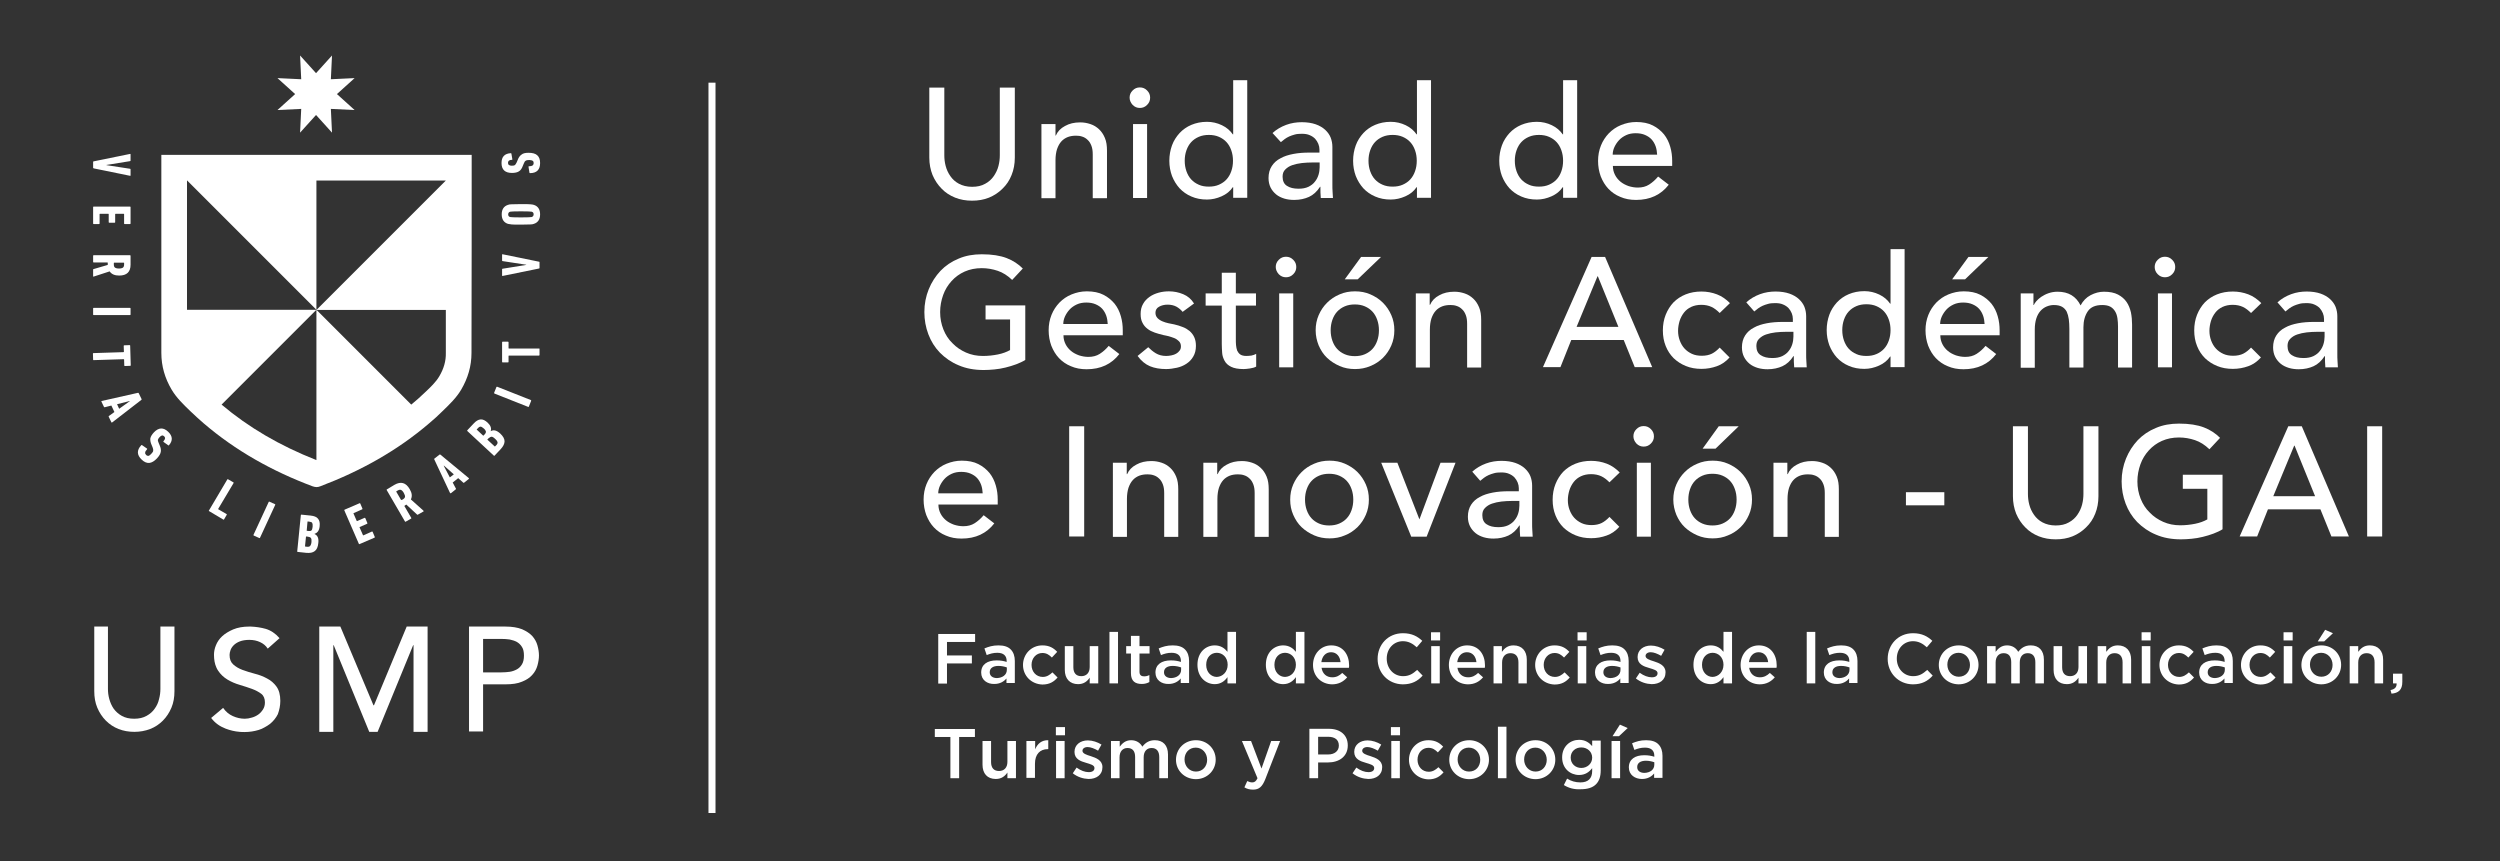 <svg xmlns="http://www.w3.org/2000/svg" xmlns:xlink="http://www.w3.org/1999/xlink" id="Capa_1" x="0px" y="0px" viewBox="0 0 1315.5 453.2" style="enable-background:new 0 0 1315.5 453.2;" xml:space="preserve">
<rect x="0" y="0" width="1315.5" height="453.2" fill="#333333" stroke="none"/>
<style type="text/css">
	.st0{fill:#FFFFFF;}
</style>
<g>
	<g>
		<g>
			<path class="st0" d="M56.8,329.7v32.8c0,1.7,0.2,3.5,0.7,5.3c0.5,1.8,1.2,3.5,2.3,5.1c1.1,1.5,2.5,2.8,4.3,3.8     c1.8,1,3.9,1.5,6.5,1.5c2.6,0,4.7-0.5,6.5-1.5c1.8-1,3.2-2.2,4.3-3.8c1.1-1.5,1.9-3.2,2.3-5.1c0.5-1.8,0.7-3.6,0.7-5.3v-32.8h7.4     v34c0,3.2-0.5,6.1-1.6,8.7c-1.1,2.6-2.6,4.9-4.5,6.8c-1.9,1.9-4.1,3.4-6.7,4.4c-2.6,1-5.4,1.5-8.3,1.5c-3,0-5.8-0.5-8.3-1.5     c-2.6-1-4.8-2.5-6.7-4.4c-1.9-1.9-3.4-4.2-4.5-6.8c-1.1-2.6-1.6-5.5-1.6-8.7v-34H56.8z"></path>
			<path class="st0" d="M147.5,368.8c0-3.2-0.7-5.7-2-7.5c-1.3-1.8-3-3.3-5-4.3c-2-1.1-4.1-1.9-6.5-2.5c-2.3-0.6-4.5-1.3-6.4-2     c-1.9-0.7-3.6-1.7-4.9-2.9c-1.3-1.2-1.9-2.8-1.9-5c0-0.8,0.2-1.6,0.5-2.5c0.3-0.9,0.9-1.8,1.7-2.6c0.8-0.8,1.9-1.5,3.2-2     c1.3-0.5,3-0.8,5-0.8c2.1,0,4,0.4,5.7,1.2c1.7,0.8,3,1.9,3.9,3.3l0.1,0.1l6.2-5.5l-0.1-0.1c-2.1-2.4-4.5-4-7.2-4.8     c-2.5-0.7-5.2-1.1-7.9-1.2c-0.2,0-0.4,0-0.7,0c0,0,0,0,0,0c0,0,0,0,0,0c-3.3,0-6.1,0.5-8.5,1.5c-2.3,1-4.3,2.2-5.8,3.6     c-1.5,1.4-2.6,3-3.3,4.8c-0.7,1.7-1,3.4-1,4.9c0,2.6,0.4,4.8,1.2,6.6c0.3,0.6,0.5,1.2,0.9,1.7c1.3,2,3,3.6,5,4.8     c2,1.2,4.1,2.1,6.5,2.8c2.3,0.7,4.5,1.4,6.4,2.1c1.9,0.7,3.6,1.6,4.9,2.6c1.3,1,1.9,2.6,1.9,4.5c0,1.4-0.3,2.6-1,3.7     c-0.7,1.1-1.5,2-2.5,2.7c-1,0.7-2.2,1.3-3.4,1.6c-1.3,0.4-2.5,0.6-3.7,0.6c-2.2,0-4.3-0.5-6.3-1.4c-2-0.9-3.7-2.3-5-4.2l-0.1-0.1     l-6.3,5.3l0.1,0.1c1.9,2.5,4.4,4.3,7.5,5.5c2.4,0.9,4.8,1.5,7.4,1.7c0.9,0.1,1.7,0.1,2.6,0.1c2.6,0,5.1-0.4,7.4-1.1     c1.1-0.3,2.1-0.8,3-1.3c1.1-0.6,2.1-1.2,3-1.9c1.7-1.4,3.1-3.1,4.1-5.1C147,373.6,147.5,371.3,147.5,368.8     C147.5,368.8,147.5,368.8,147.5,368.8C147.5,368.8,147.5,368.8,147.5,368.8z"></path>
			<path class="st0" d="M168,329.7h11.1l17.4,41.4h0.3l17.2-41.4H225v55.4h-7.4v-45.6h-0.2l-18.7,45.6h-4.4l-18.7-45.6h-0.2v45.6     H168V329.7z"></path>
			<path class="st0" d="M246.8,329.7H266c3.5,0,6.4,0.5,8.7,1.4c2.3,1,4.1,2.2,5.4,3.6c1.3,1.5,2.2,3.1,2.7,4.9     c0.5,1.8,0.8,3.6,0.8,5.3c0,1.7-0.3,3.5-0.8,5.3c-0.5,1.8-1.4,3.5-2.7,4.9c-1.3,1.5-3.1,2.7-5.4,3.6c-2.3,1-5.2,1.4-8.7,1.4     h-11.8v24.8h-7.4V329.7z M254.2,353.8h9.7c1.4,0,2.9-0.1,4.3-0.3c1.4-0.2,2.7-0.7,3.8-1.3c1.1-0.6,2-1.5,2.7-2.7     c0.7-1.2,1-2.7,1-4.5c0-1.9-0.3-3.4-1-4.5c-0.7-1.2-1.6-2-2.7-2.7c-1.1-0.6-2.4-1-3.8-1.3c-1.4-0.2-2.8-0.3-4.3-0.3h-9.7V353.8z"></path>
		</g>
		<g>
			<g>
				<g>
					<g>
						<g>
							<g>
								<path class="st0" d="M49,88.3v-3.1c0-0.2,0.1-0.3,0.3-0.3l19.1-3.9c0.2-0.1,0.3,0,0.3,0.2v3.3c0,0.2-0.1,0.3-0.3,0.3          l-12.4,2v0.1l12.4,1.9c0.2,0,0.3,0.1,0.3,0.3v3.2c0,0.2-0.1,0.3-0.3,0.2l-19.1-3.9C49.1,88.5,49,88.4,49,88.3z"></path>
								<path class="st0" d="M49.3,108.7l19.1,0c0.2,0,0.3,0.1,0.3,0.3v8.6c0,0.2-0.1,0.3-0.3,0.3h-2.8c-0.2,0-0.3-0.1-0.3-0.3v-4.9          c0-0.1-0.1-0.2-0.2-0.2h-4.3c-0.1,0-0.2,0.1-0.2,0.2v4.2c0,0.2-0.1,0.3-0.3,0.3h-2.8c-0.2,0-0.3-0.1-0.3-0.3v-4.2          c0-0.1-0.1-0.2-0.2-0.2h-4.4c-0.1,0-0.2,0.1-0.2,0.2v4.9c0,0.2-0.1,0.3-0.3,0.3l-2.8,0c-0.2,0-0.3-0.1-0.3-0.3V109          C49,108.8,49.1,108.7,49.3,108.7z"></path>
								<path class="st0" d="M49,145.4l0-3.5c0-0.2,0.1-0.3,0.2-0.3l7.5-2.2v-1.1c0-0.1-0.1-0.2-0.2-0.2l-7.2,0          c-0.2,0-0.3-0.1-0.3-0.3v-3.2c0-0.2,0.1-0.3,0.3-0.3l19.1,0c0.2,0,0.3,0.1,0.3,0.3v4.7c0,3.8-2,5.7-6,5.7          c-2.3,0-4-0.7-5-2.2l-8.3,2.7C49.1,145.6,49,145.6,49,145.4z M59.9,139.2c0,0.8,0.2,1.3,0.6,1.6c0.4,0.3,1.1,0.5,2.1,0.5          c1,0,1.7-0.2,2.1-0.5c0.4-0.3,0.6-0.9,0.6-1.6v-0.8c0-0.1-0.1-0.2-0.2-0.2l-5,0c-0.1,0-0.2,0.1-0.2,0.2V139.2z"></path>
								<path class="st0" d="M49.3,162l19.1,0c0.2,0,0.3,0.1,0.3,0.3v3.2c0,0.2-0.1,0.3-0.3,0.3l-19.1,0c-0.2,0-0.3-0.1-0.3-0.3          l0-3.2C49,162.1,49.1,162,49.3,162z"></path>
								<path class="st0" d="M49,189.3l-0.1-3.2c0-0.2,0.1-0.3,0.3-0.3l15.8-0.5c0.1,0,0.2-0.1,0.2-0.2l-0.1-3.1          c0-0.2,0.1-0.3,0.3-0.3l2.8-0.1c0.2,0,0.3,0.1,0.3,0.3l0.3,10.3c0,0.2-0.1,0.3-0.3,0.3l-2.8,0.1c-0.2,0-0.3-0.1-0.3-0.3          l-0.1-3.1c0-0.1-0.1-0.2-0.2-0.2l-15.8,0.5C49.2,189.6,49.1,189.5,49,189.3z"></path>
								<path class="st0" d="M53.5,211l19.1-4.3c0.2,0,0.3,0,0.4,0.2l1.5,3.1c0.1,0.2,0,0.3-0.1,0.4l-15.4,11.9          c-0.2,0.1-0.3,0.1-0.4-0.1l-1.4-2.9c-0.1-0.2,0-0.3,0.1-0.4l2.9-2.1l-1.6-3.4l-3.5,0.9c-0.2,0-0.3,0-0.4-0.2l-1.4-2.9          C53.3,211.2,53.4,211.1,53.5,211z M61.6,212.7l1.1,2.4l5.6-4l0-0.1L61.6,212.7z"></path>
								<path class="st0" d="M82.6,241.2c-1.4,1.5-2.8,2.3-4.1,2.4c-1.3,0.1-2.7-0.5-4-1.8c-2.5-2.4-2.6-4.9-0.2-7.5          c0.1-0.1,0.3-0.2,0.4-0.1l2.6,1.8c0.2,0.1,0.2,0.2,0.1,0.4c-0.6,0.7-1,1.2-1,1.7c-0.1,0.5,0.1,0.9,0.5,1.3          c0.4,0.4,0.8,0.5,1.2,0.5c0.4-0.1,0.9-0.4,1.5-1.1c0.6-0.6,1-1.2,1-1.6c0.1-0.5,0-1-0.3-1.8l-0.5-1.2          c-0.6-1.3-0.8-2.5-0.7-3.5c0.2-1,0.8-2,1.9-3.2c2.5-2.6,5-2.7,7.5-0.3c2.4,2.3,2.5,4.7,0.4,7.1c-0.1,0.1-0.3,0.2-0.4,0          l-2.4-1.7c-0.2-0.1-0.2-0.2-0.1-0.4c1-1.1,1.1-1.9,0.4-2.6c-0.7-0.7-1.5-0.6-2.4,0.4c-0.5,0.5-0.8,1-0.9,1.4          c-0.1,0.4,0.1,1,0.4,1.7l0.5,1.2c0.6,1.3,0.8,2.5,0.6,3.5C84.4,238.9,83.7,240,82.6,241.2z"></path>
								<path class="st0" d="M109.9,268.7l9.7-16.4c0.1-0.2,0.2-0.2,0.4-0.1l2.8,1.6c0.2,0.1,0.2,0.2,0.1,0.4l-8.1,13.6          c-0.1,0.1,0,0.2,0.1,0.2l4.3,2.5c0.2,0.1,0.2,0.2,0.1,0.4l-1.4,2.4c-0.1,0.2-0.2,0.2-0.4,0.1l-7.4-4.4          C109.9,269,109.8,268.9,109.9,268.7z"></path>
								<path class="st0" d="M133.4,281.4l8-17.3c0.1-0.2,0.2-0.2,0.4-0.1l2.9,1.3c0.2,0.1,0.2,0.2,0.1,0.4l-8,17.3          c-0.1,0.2-0.2,0.2-0.4,0.1l-2.9-1.3C133.4,281.7,133.3,281.6,133.4,281.4z"></path>
								<path class="st0" d="M156.4,290.1l1.9-19c0-0.2,0.1-0.3,0.3-0.3l4.9,0.5c1.8,0.2,3.1,0.7,3.8,1.6c0.8,0.9,1.1,2.2,0.9,4          c-0.2,2.2-1.1,3.5-2.7,4l0,0.1c1.6,0.7,2.3,2.2,2,4.7c-0.2,2.1-0.8,3.5-1.9,4.3c-1,0.8-2.5,1.1-4.5,0.9l-4.6-0.5          C156.5,290.4,156.4,290.3,156.4,290.1z M160.5,287.4c0,0.1,0,0.2,0.2,0.2l0.8,0.1c0.8,0.1,1.4-0.1,1.7-0.4          c0.3-0.4,0.6-1,0.7-2.1c0.1-1,0-1.7-0.3-2.1c-0.3-0.4-0.8-0.6-1.6-0.7l-0.8-0.1c-0.1,0-0.2,0-0.2,0.2L160.5,287.4z           M161.5,279.3l0.8,0.1c0.7,0.1,1.3,0,1.6-0.3c0.3-0.3,0.5-0.9,0.6-1.9c0.1-0.9,0-1.6-0.2-2c-0.2-0.4-0.7-0.6-1.5-0.7          l-0.8-0.1c-0.1,0-0.2,0-0.2,0.2l-0.4,4.5C161.3,279.2,161.3,279.3,161.5,279.3z"></path>
								<path class="st0" d="M188.8,286.1l-7.6-17.5c-0.1-0.2,0-0.3,0.1-0.4l7.9-3.4c0.2-0.1,0.3,0,0.4,0.2l1.1,2.6          c0.1,0.2,0,0.3-0.1,0.4l-4.5,2c-0.1,0-0.1,0.1-0.1,0.2l1.7,3.9c0,0.1,0.1,0.1,0.2,0.1l3.9-1.7c0.2-0.1,0.3,0,0.4,0.1          l1.1,2.6c0.1,0.2,0,0.3-0.1,0.4l-3.9,1.7c-0.1,0-0.1,0.1-0.1,0.2l1.8,4.1c0,0.1,0.1,0.1,0.2,0.1l4.5-2          c0.2-0.1,0.3,0,0.4,0.2l1.1,2.6c0.1,0.2,0,0.3-0.1,0.4l-7.9,3.4C189,286.4,188.9,286.3,188.8,286.1z"></path>
								<path class="st0" d="M222.9,269.1l-3,1.7c-0.1,0.1-0.3,0.1-0.4,0l-5.7-5.3l-0.9,0.6c-0.1,0.1-0.1,0.1-0.1,0.2l3.6,6.2          c0.1,0.2,0.1,0.3-0.1,0.4l-2.8,1.6c-0.2,0.1-0.3,0.1-0.4-0.1l-9.6-16.5c-0.1-0.2-0.1-0.3,0.1-0.4l4-2.4c3.3-1.9,6-1.2,8,2.3          c1.2,2,1.4,3.8,0.6,5.4l6.5,5.8C223,268.9,223,269,222.9,269.1z M212,262.8c0.6-0.4,1-0.8,1.1-1.3c0.1-0.5-0.1-1.2-0.6-2.1          c-0.5-0.9-1-1.4-1.5-1.6c-0.5-0.2-1-0.1-1.7,0.3l-0.7,0.4c-0.1,0.1-0.1,0.1-0.1,0.2l2.5,4.3c0.1,0.1,0.1,0.1,0.2,0.1          L212,262.8z"></path>
								<path class="st0" d="M236.8,259.4l-8.3-17.7c-0.1-0.2,0-0.3,0.1-0.4l2.7-2.1c0.1-0.1,0.3-0.1,0.4,0l15,12.4          c0.1,0.1,0.1,0.3,0,0.4l-2.5,2c-0.1,0.1-0.3,0.1-0.4,0l-2.7-2.4l-2.9,2.3l1.7,3.2c0.1,0.2,0.1,0.3-0.1,0.4l-2.5,2          C237,259.6,236.9,259.6,236.8,259.4z M236.7,251.2l2.1-1.6l-5.2-4.6l-0.1,0.1L236.7,251.2z"></path>
								<path class="st0" d="M259.9,239.8l-14-13c-0.1-0.1-0.1-0.3,0-0.4l3.4-3.6c1.2-1.3,2.4-2,3.6-2.1c1.2-0.1,2.4,0.5,3.7,1.7          c1.6,1.5,2.1,3,1.6,4.5l0,0c1.5-0.9,3.1-0.5,5,1.2c1.5,1.4,2.3,2.8,2.3,4.1c0,1.3-0.7,2.7-2,4.1l-3.2,3.4          C260.2,239.9,260.1,239.9,259.9,239.8z M254.4,229.2l0.6-0.6c0.5-0.5,0.7-1,0.7-1.5c-0.1-0.4-0.4-1-1.1-1.6          c-0.7-0.6-1.3-1-1.7-1c-0.4,0-0.9,0.2-1.4,0.8l-0.6,0.6c-0.1,0.1-0.1,0.2,0,0.2l3.3,3.1          C254.2,229.3,254.3,229.3,254.4,229.2z M260.3,234.9c0.1,0.1,0.2,0.1,0.2,0l0.6-0.6c0.6-0.6,0.8-1.1,0.7-1.6          c-0.1-0.5-0.5-1.1-1.3-1.8c-0.7-0.7-1.4-1.1-1.8-1.1s-1,0.3-1.6,0.8l-0.6,0.6c-0.1,0.1-0.1,0.2,0,0.2L260.3,234.9z"></path>
								<path class="st0" d="M277.9,214.1l-17.7-7c-0.2-0.1-0.2-0.2-0.2-0.4l1.2-3c0.1-0.2,0.2-0.2,0.4-0.2l17.7,7          c0.2,0.1,0.2,0.2,0.2,0.4l-1.2,3C278.2,214.2,278,214.2,277.9,214.1z"></path>
								<path class="st0" d="M283.9,183.6l0,3.2c0,0.2-0.1,0.3-0.3,0.3l-15.8,0c-0.1,0-0.2,0.1-0.2,0.2l0,3.1c0,0.2-0.1,0.3-0.3,0.3          l-2.8,0c-0.2,0-0.3-0.1-0.3-0.3l0-10.3c0-0.2,0.1-0.3,0.3-0.3l2.8,0c0.2,0,0.3,0.1,0.3,0.3v3.1c0,0.1,0.1,0.2,0.2,0.2          l15.8,0C283.8,183.3,283.9,183.4,283.9,183.6z"></path>
								<path class="st0" d="M283.9,137.9v3.1c0,0.2-0.1,0.3-0.3,0.3l-19.1,3.9c-0.2,0.1-0.3,0-0.3-0.2v-3.3c0-0.2,0.1-0.3,0.3-0.3          l12.4-2v-0.1l-12.4-1.9c-0.2,0-0.3-0.1-0.3-0.3V134c0-0.2,0.1-0.3,0.3-0.2l19.1,3.9C283.8,137.7,283.9,137.8,283.9,137.9z"></path>
								<path class="st0" d="M284.2,112.8c0,2.6-1.1,4.3-3.3,5c-0.5,0.2-1.1,0.3-1.9,0.3c-0.8,0-2.4,0.1-4.9,0.1          c-2.4,0-4.1,0-4.9-0.1s-1.4-0.2-1.9-0.3c-2.2-0.7-3.3-2.4-3.3-5c0-2.6,1.1-4.3,3.3-5c0.5-0.2,1.1-0.3,1.9-0.3          c0.8,0,2.4-0.1,4.9-0.1c2.4,0,4.1,0,4.9,0.1c0.8,0,1.4,0.2,1.9,0.3C283.1,108.5,284.2,110.2,284.2,112.8z M280.8,112.8          c0-0.7-0.3-1.2-1-1.4c-0.4-0.1-2.3-0.2-5.7-0.2c-3.4,0-5.3,0.1-5.7,0.2c-0.6,0.2-1,0.7-1,1.4s0.3,1.2,1,1.4          c0.4,0.1,2.3,0.2,5.7,0.2c3.4,0,5.3-0.1,5.7-0.2C280.4,114,280.8,113.5,280.8,112.8z"></path>
								<path class="st0" d="M278.1,80.4c2.1,0,3.6,0.4,4.6,1.3c1,0.9,1.5,2.2,1.5,4.1c0,3.5-1.8,5.3-5.3,5.3          c-0.2,0-0.3-0.1-0.3-0.2l-0.5-3.1c0-0.2,0-0.3,0.2-0.3c0.9,0,1.6-0.2,1.9-0.4c0.4-0.3,0.6-0.7,0.6-1.3c0-0.6-0.2-1-0.5-1.2          c-0.3-0.2-1-0.4-1.8-0.4s-1.5,0.1-1.9,0.4c-0.4,0.2-0.7,0.7-1,1.5l-0.5,1.2c-0.5,1.4-1.2,2.4-2.1,2.9          c-0.8,0.5-2,0.8-3.6,0.8c-3.6,0-5.5-1.7-5.5-5.2c0-3.3,1.6-5,4.9-5.2c0.2,0,0.3,0.1,0.3,0.3l0.5,2.9c0,0.2,0,0.3-0.2,0.3          c-1.4,0-2.1,0.6-2.1,1.6c0,1,0.7,1.5,2,1.5c0.7,0,1.3-0.1,1.6-0.3c0.3-0.2,0.6-0.7,1-1.5l0.5-1.2c0.5-1.4,1.2-2.3,2.1-2.9          C275.2,80.7,276.4,80.4,278.1,80.4z"></path>
							</g>
						</g>
					</g>
				</g>
			</g>
			<g>
				<g>
					<g>
						<path class="st0" d="M174.7,29.2l-8.4,9.3l-8.4-9.3l0.6,12.5l-12.5-0.6l9.3,8.4l-9.3,8.4l12.5-0.6l-0.6,12.5l8.4-9.3l8.4,9.3        l-0.6-12.5l12.5,0.6l-9.3-8.4l9.3-8.4l-12.5,0.6L174.7,29.2L174.7,29.2z"></path>
					</g>
					<path class="st0" d="M248.2,81.5c-13.6,0-162.9,0-163.3,0c0,1.5,0,96.8,0,104.2c0,7,1.9,13.4,5.4,19.3       c2.6,4.4,6.2,7.8,9.8,11.3c2.3,2.2,4.6,4.3,6.9,6.3c17,14.6,36.4,25.4,57.5,33.3c0.7,0.2,1.3,0.4,2,0.4v0c0,0,0,0,0,0       c0,0,0,0,0,0v0c0.6,0,1.3-0.1,2-0.4c21.1-8,40.5-18.7,57.5-33.3c2.4-2,4.7-4.1,6.9-6.3c3.6-3.5,7.2-6.9,9.8-11.3       c3.5-6,5.4-12.3,5.4-19.3C248.2,178.2,248.2,81.8,248.2,81.5z M231.1,198.1c-1.7,2.9-4.6,5.7-7.5,8.4c-2.3,2.2-4.7,4.4-7.2,6.4       l-49.9-49.9v79.1c-19.3-7.6-35.7-17.2-49.9-29.2l49.9-49.9H98.4c0-27.7,0-54.5,0-68.1h0l68.1,68.1V95h68.1l-68.1,68.1h68.1       c0,7.5,0,15.2,0,22.6C234.7,190,233.5,194.1,231.1,198.1z"></path>
				</g>
			</g>
		</g>
	</g>
	<g>
		<g>
			<g>
				<g>
					<path class="st0" d="M493.8,333.6h19.3v4.2h-14.8v7.1h13.1v4.2h-13.1v10.6h-4.6V333.6z"></path>
					<path class="st0" d="M516.3,353.9L516.3,353.9c0-4.3,3.3-6.4,8.1-6.4c2.2,0,3.7,0.3,5.3,0.8v-0.5c0-2.8-1.7-4.3-4.9-4.3       c-2.2,0-3.8,0.5-5.6,1.2l-1.2-3.5c2.2-0.9,4.3-1.6,7.4-1.6c2.9,0,5.1,0.7,6.5,2.2c1.4,1.4,2.1,3.5,2.1,6v11.6h-4.4v-2.4       c-1.3,1.6-3.4,2.9-6.4,2.9C519.6,360,516.3,357.9,516.3,353.9z M529.8,352.5v-1.3c-1.1-0.4-2.7-0.8-4.4-0.8       c-2.9,0-4.6,1.2-4.6,3.3v0.1c0,1.9,1.6,3,3.8,3C527.5,356.7,529.8,355.1,529.8,352.5z"></path>
					<path class="st0" d="M538.3,349.9L538.3,349.9c0-5.6,4.3-10.3,10.2-10.3c3.7,0,5.9,1.4,7.8,3.4l-2.8,3c-1.4-1.4-2.8-2.4-5-2.4       c-3.3,0-5.7,2.8-5.7,6.2v0.1c0,3.5,2.4,6.3,5.9,6.3c2.1,0,3.6-1,5.1-2.4l2.7,2.7c-1.9,2.2-4.2,3.7-8,3.7       C542.6,360,538.3,355.5,538.3,349.9z"></path>
					<path class="st0" d="M560.3,352.5V340h4.5v11.1c0,3.1,1.5,4.7,4.2,4.7c2.6,0,4.4-1.7,4.4-4.8v-11h4.5v19.6h-4.5v-3       c-1.3,1.9-3.1,3.4-6.1,3.4C562.9,360,560.3,357.1,560.3,352.5z"></path>
					<path class="st0" d="M583.8,332.5h4.5v27.1h-4.5V332.5z"></path>
					<path class="st0" d="M595.1,354.2v-10.3h-2.5V340h2.5v-5.4h4.5v5.4h5.3v3.9h-5.3v9.6c0,1.7,0.9,2.4,2.4,2.4       c1,0,1.9-0.2,2.8-0.7v3.7c-1.1,0.6-2.3,1-4,1C597.4,359.9,595.1,358.5,595.1,354.2z"></path>
					<path class="st0" d="M608,353.9L608,353.9c0-4.3,3.3-6.4,8.1-6.4c2.2,0,3.7,0.3,5.3,0.8v-0.5c0-2.8-1.7-4.3-4.9-4.3       c-2.2,0-3.8,0.5-5.6,1.2l-1.2-3.5c2.2-0.9,4.3-1.6,7.4-1.6c2.9,0,5.1,0.7,6.5,2.2c1.4,1.4,2.1,3.5,2.1,6v11.6h-4.4v-2.4       c-1.3,1.6-3.4,2.9-6.4,2.9C611.3,360,608,357.9,608,353.9z M621.5,352.5v-1.3c-1.1-0.4-2.7-0.8-4.4-0.8c-2.9,0-4.6,1.2-4.6,3.3       v0.1c0,1.9,1.6,3,3.8,3C619.2,356.7,621.5,355.1,621.5,352.5z"></path>
					<path class="st0" d="M630.1,349.8L630.1,349.8c0-6.6,4.4-10.2,9.1-10.2c3.2,0,5.3,1.6,6.7,3.4v-10.5h4.5v27.1h-4.5v-3.3       c-1.4,2-3.5,3.7-6.7,3.7C634.6,360,630.1,356.4,630.1,349.8z M646,349.8L646,349.8c0-3.9-2.7-6.3-5.7-6.3       c-3.1,0-5.6,2.4-5.6,6.3v0.1c0,3.8,2.6,6.3,5.6,6.3C643.3,356.1,646,353.6,646,349.8z"></path>
					<path class="st0" d="M666.1,349.8L666.1,349.8c0-6.6,4.4-10.2,9.1-10.2c3.2,0,5.3,1.6,6.7,3.4v-10.5h4.5v27.1h-4.5v-3.3       c-1.4,2-3.5,3.7-6.7,3.7C670.6,360,666.1,356.4,666.1,349.8z M681.9,349.8L681.9,349.8c0-3.9-2.7-6.3-5.7-6.3       c-3.1,0-5.6,2.4-5.6,6.3v0.1c0,3.8,2.6,6.3,5.6,6.3C679.3,356.1,681.9,353.6,681.9,349.8z"></path>
					<path class="st0" d="M690.9,349.9L690.9,349.9c0-5.7,4-10.3,9.6-10.3c6.2,0,9.4,4.9,9.4,10.5c0,0.4,0,0.8-0.1,1.3h-14.4       c0.5,3.2,2.7,5,5.6,5c2.2,0,3.7-0.8,5.3-2.3l2.6,2.3c-1.9,2.2-4.4,3.7-8,3.7C695.3,360,690.9,355.9,690.9,349.9z M705.4,348.4       c-0.3-2.9-2-5.2-5-5.2c-2.8,0-4.7,2.1-5.1,5.2H705.4z"></path>
					<path class="st0" d="M724.9,346.7L724.9,346.7c0-7.5,5.5-13.5,13.3-13.5c4.8,0,7.7,1.7,10.2,4l-2.9,3.4       c-2.1-1.9-4.3-3.2-7.3-3.2c-4.9,0-8.5,4-8.5,9.1v0.1c0,5.1,3.6,9.2,8.6,9.2c3.2,0,5.2-1.3,7.4-3.3l2.9,3       c-2.6,2.9-5.7,4.6-10.5,4.6C730.5,360,724.9,354.1,724.9,346.7z"></path>
					<path class="st0" d="M753,332.7h4.8v4.3H753V332.7z M753.1,340h4.5v19.6h-4.5V340z"></path>
					<path class="st0" d="M762.4,349.9L762.4,349.9c0-5.7,4-10.3,9.6-10.3c6.2,0,9.4,4.9,9.4,10.5c0,0.4,0,0.8-0.1,1.3h-14.4       c0.5,3.2,2.7,5,5.6,5c2.2,0,3.7-0.8,5.3-2.3l2.6,2.3c-1.9,2.2-4.4,3.7-8,3.7C766.8,360,762.4,355.9,762.4,349.9z M776.9,348.4       c-0.3-2.9-2-5.2-5-5.2c-2.8,0-4.7,2.1-5.1,5.2H776.9z"></path>
					<path class="st0" d="M785.8,340h4.5v3c1.3-1.8,3-3.4,6.1-3.4c4.4,0,7,2.9,7,7.5v12.5H799v-11.1c0-3.1-1.5-4.8-4.2-4.8       c-2.6,0-4.4,1.8-4.4,4.9v11h-4.5V340z"></path>
					<path class="st0" d="M807.8,349.9L807.8,349.9c0-5.6,4.3-10.3,10.2-10.3c3.7,0,5.9,1.4,7.8,3.4l-2.8,3c-1.4-1.4-2.8-2.4-5-2.4       c-3.3,0-5.7,2.8-5.7,6.2v0.1c0,3.5,2.4,6.3,5.9,6.3c2.1,0,3.6-1,5.1-2.4l2.7,2.7c-1.9,2.2-4.2,3.7-8,3.7       C812.1,360,807.8,355.5,807.8,349.9z"></path>
					<path class="st0" d="M830.1,332.7h4.8v4.3h-4.8V332.7z M830.2,340h4.5v19.6h-4.5V340z"></path>
					<path class="st0" d="M839.3,353.9L839.3,353.9c0-4.3,3.3-6.4,8.1-6.4c2.2,0,3.7,0.3,5.3,0.8v-0.5c0-2.8-1.7-4.3-4.9-4.3       c-2.2,0-3.8,0.5-5.6,1.2l-1.2-3.5c2.2-0.9,4.3-1.6,7.4-1.6c2.9,0,5.1,0.7,6.5,2.2c1.4,1.4,2.1,3.5,2.1,6v11.6h-4.4v-2.4       c-1.3,1.6-3.4,2.9-6.4,2.9C842.6,360,839.3,357.9,839.3,353.9z M852.7,352.5v-1.3c-1.1-0.4-2.7-0.8-4.4-0.8       c-2.9,0-4.6,1.2-4.6,3.3v0.1c0,1.9,1.6,3,3.8,3C850.5,356.7,852.7,355.1,852.7,352.5z"></path>
					<path class="st0" d="M860.8,357l2-3c2.2,1.6,4.4,2.4,6.4,2.4c1.9,0,3-0.8,3-2.1v-0.1c0-1.5-2.1-2-4.4-2.7       c-2.9-0.8-6.1-2-6.1-5.7v-0.1c0-3.7,3.1-6,7-6c2.5,0,5.1,0.9,7.2,2.2l-1.8,3.2c-1.9-1.1-3.9-1.9-5.5-1.9       c-1.7,0-2.7,0.9-2.7,1.9v0.1c0,1.4,2.1,2.1,4.4,2.8c2.8,0.9,6.1,2.2,6.1,5.7v0.1c0,4.1-3.2,6.2-7.3,6.2       C866.3,359.9,863.3,359,860.8,357z"></path>
					<path class="st0" d="M891.1,349.8L891.1,349.8c0-6.6,4.4-10.2,9.1-10.2c3.2,0,5.3,1.6,6.7,3.4v-10.5h4.5v27.1h-4.5v-3.3       c-1.4,2-3.5,3.7-6.7,3.7C895.5,360,891.1,356.4,891.1,349.8z M906.9,349.8L906.9,349.8c0-3.9-2.7-6.3-5.7-6.3       c-3.1,0-5.6,2.4-5.6,6.3v0.1c0,3.8,2.6,6.3,5.6,6.3C904.2,356.1,906.9,353.6,906.9,349.8z"></path>
					<path class="st0" d="M915.9,349.9L915.9,349.9c0-5.7,4-10.3,9.6-10.3c6.2,0,9.4,4.9,9.4,10.5c0,0.4,0,0.8-0.1,1.3h-14.4       c0.5,3.2,2.7,5,5.6,5c2.2,0,3.7-0.8,5.3-2.3l2.6,2.3c-1.9,2.2-4.4,3.7-8,3.7C920.3,360,915.9,355.9,915.9,349.9z M930.4,348.4       c-0.3-2.9-2-5.2-5-5.2c-2.8,0-4.7,2.1-5.1,5.2H930.4z"></path>
					<path class="st0" d="M950.7,332.5h4.5v27.1h-4.5V332.5z"></path>
					<path class="st0" d="M959.7,353.9L959.7,353.9c0-4.3,3.3-6.4,8.1-6.4c2.2,0,3.7,0.3,5.3,0.8v-0.5c0-2.8-1.7-4.3-4.9-4.3       c-2.2,0-3.8,0.5-5.6,1.2l-1.2-3.5c2.2-0.9,4.3-1.6,7.4-1.6c2.9,0,5.1,0.7,6.5,2.2c1.4,1.4,2.1,3.5,2.1,6v11.6h-4.4v-2.4       c-1.3,1.6-3.4,2.9-6.4,2.9C963,360,959.7,357.9,959.7,353.9z M973.2,352.5v-1.3c-1.1-0.4-2.7-0.8-4.4-0.8       c-2.9,0-4.6,1.2-4.6,3.3v0.1c0,1.9,1.6,3,3.8,3C970.9,356.7,973.2,355.1,973.2,352.5z"></path>
					<path class="st0" d="M993.3,346.7L993.3,346.7c0-7.5,5.5-13.5,13.3-13.5c4.8,0,7.7,1.7,10.2,4l-2.9,3.4       c-2.1-1.9-4.3-3.2-7.3-3.2c-4.9,0-8.5,4-8.5,9.1v0.1c0,5.1,3.6,9.2,8.6,9.2c3.2,0,5.2-1.3,7.4-3.3l2.9,3       c-2.6,2.9-5.7,4.6-10.5,4.6C998.9,360,993.3,354.1,993.3,346.7z"></path>
					<path class="st0" d="M1020.2,349.9L1020.2,349.9c0-5.7,4.4-10.3,10.5-10.3c6,0,10.4,4.6,10.4,10.2v0.1       c0,5.5-4.4,10.2-10.5,10.2C1024.6,360,1020.2,355.5,1020.2,349.9z M1036.6,349.9L1036.6,349.9c0-3.5-2.5-6.4-6-6.4       c-3.6,0-5.9,2.8-5.9,6.2v0.1c0,3.4,2.5,6.3,6,6.3C1034.4,356.1,1036.6,353.3,1036.6,349.9z"></path>
					<path class="st0" d="M1045.6,340h4.5v3c1.3-1.7,3-3.4,6-3.4c2.8,0,4.8,1.4,5.9,3.4c1.6-2.1,3.6-3.4,6.6-3.4       c4.3,0,6.9,2.7,6.9,7.5v12.5h-4.5v-11.1c0-3.1-1.4-4.8-4-4.8c-2.5,0-4.2,1.7-4.2,4.9v11h-4.5v-11.2c0-3.1-1.4-4.7-4-4.7       s-4.2,1.9-4.2,4.9v11h-4.5V340z"></path>
					<path class="st0" d="M1080.6,352.5V340h4.5v11.1c0,3.1,1.5,4.7,4.2,4.7c2.6,0,4.4-1.7,4.4-4.8v-11h4.5v19.6h-4.5v-3       c-1.3,1.9-3.1,3.4-6.1,3.4C1083.1,360,1080.6,357.1,1080.6,352.5z"></path>
					<path class="st0" d="M1103.8,340h4.5v3c1.3-1.8,3-3.4,6.1-3.4c4.4,0,7,2.9,7,7.5v12.5h-4.5v-11.1c0-3.1-1.5-4.8-4.2-4.8       c-2.6,0-4.4,1.8-4.4,4.9v11h-4.5V340z"></path>
					<path class="st0" d="M1126.9,332.7h4.8v4.3h-4.8V332.7z M1127,340h4.5v19.6h-4.5V340z"></path>
					<path class="st0" d="M1136.3,349.9L1136.3,349.9c0-5.6,4.3-10.3,10.2-10.3c3.7,0,5.9,1.4,7.8,3.4l-2.8,3       c-1.4-1.4-2.8-2.4-5-2.4c-3.3,0-5.7,2.8-5.7,6.2v0.1c0,3.5,2.4,6.3,5.9,6.3c2.1,0,3.6-1,5.1-2.4l2.7,2.7       c-1.9,2.2-4.2,3.7-8,3.7C1140.6,360,1136.3,355.5,1136.3,349.9z"></path>
					<path class="st0" d="M1157.2,353.9L1157.2,353.9c0-4.3,3.3-6.4,8.1-6.4c2.2,0,3.7,0.3,5.3,0.8v-0.5c0-2.8-1.7-4.3-4.9-4.3       c-2.2,0-3.8,0.5-5.6,1.2l-1.2-3.5c2.2-0.9,4.3-1.6,7.4-1.6c2.9,0,5.1,0.7,6.5,2.2c1.4,1.4,2.1,3.5,2.1,6v11.6h-4.4v-2.4       c-1.3,1.6-3.4,2.9-6.4,2.9C1160.5,360,1157.2,357.9,1157.2,353.9z M1170.7,352.5v-1.3c-1.1-0.4-2.7-0.8-4.4-0.8       c-2.9,0-4.6,1.2-4.6,3.3v0.1c0,1.9,1.6,3,3.8,3C1168.4,356.7,1170.7,355.1,1170.7,352.5z"></path>
					<path class="st0" d="M1179.2,349.9L1179.2,349.9c0-5.6,4.3-10.3,10.2-10.3c3.7,0,5.9,1.4,7.8,3.4l-2.8,3       c-1.4-1.4-2.8-2.4-5-2.4c-3.3,0-5.7,2.8-5.7,6.2v0.1c0,3.5,2.4,6.3,5.9,6.3c2.1,0,3.6-1,5.1-2.4l2.7,2.7       c-1.9,2.2-4.2,3.7-8,3.7C1183.5,360,1179.2,355.5,1179.2,349.9z"></path>
					<path class="st0" d="M1201.6,332.7h4.8v4.3h-4.8V332.7z M1201.7,340h4.5v19.6h-4.5V340z"></path>
					<path class="st0" d="M1211,349.9L1211,349.9c0-5.7,4.4-10.3,10.5-10.3c6,0,10.4,4.6,10.4,10.2v0.1c0,5.5-4.4,10.2-10.5,10.2       C1215.4,360,1211,355.5,1211,349.9z M1227.4,349.9L1227.4,349.9c0-3.5-2.5-6.4-6-6.4c-3.6,0-5.9,2.8-5.9,6.2v0.1       c0,3.4,2.5,6.3,6,6.3C1225.1,356.1,1227.4,353.3,1227.4,349.9z M1223.5,331.4l4.1,1.8l-4.6,4.3h-3.4L1223.5,331.4z"></path>
					<path class="st0" d="M1236.4,340h4.5v3c1.3-1.8,3-3.4,6.1-3.4c4.4,0,7,2.9,7,7.5v12.5h-4.5v-11.1c0-3.1-1.5-4.8-4.2-4.8       c-2.6,0-4.4,1.8-4.4,4.9v11h-4.5V340z"></path>
					<path class="st0" d="M1257.9,363.1c2.3-0.4,3.3-1.6,3.2-3.5h-1.9v-5.1h4.9v4.3c0,4.2-2,5.9-5.7,6.2L1257.9,363.1z"></path>
					<path class="st0" d="M500.2,387.8h-8.3v-4.2H513v4.2h-8.3v21.7h-4.6V387.8z"></path>
					<path class="st0" d="M517,402.4v-12.5h4.5V401c0,3.1,1.5,4.7,4.2,4.7c2.6,0,4.4-1.7,4.4-4.8v-11h4.5v19.6h-4.5v-3       c-1.3,1.9-3.1,3.4-6.1,3.4C519.5,409.9,517,407,517,402.4z"></path>
					<path class="st0" d="M540.2,389.9h4.5v4.4c1.2-3,3.5-4.9,6.9-4.8v4.7h-0.3c-4,0-6.7,2.6-6.7,7.7v7.4h-4.5V389.9z"></path>
					<path class="st0" d="M555.6,382.6h4.8v4.3h-4.8V382.6z M555.7,389.9h4.5v19.6h-4.5V389.9z"></path>
					<path class="st0" d="M564.5,406.9l2-3c2.2,1.6,4.4,2.4,6.4,2.4c1.9,0,3-0.8,3-2.1v-0.1c0-1.5-2.1-2-4.4-2.7       c-2.9-0.8-6.1-2-6.1-5.7v-0.1c0-3.7,3.1-6,7-6c2.5,0,5.1,0.9,7.2,2.2l-1.8,3.2c-1.9-1.1-3.9-1.9-5.5-1.9       c-1.7,0-2.7,0.9-2.7,1.9v0.1c0,1.4,2.1,2.1,4.4,2.8c2.8,0.9,6.1,2.2,6.1,5.7v0.1c0,4.1-3.2,6.2-7.3,6.2       C570,409.8,567,408.9,564.5,406.9z"></path>
					<path class="st0" d="M584.7,389.9h4.5v3c1.3-1.7,3-3.4,6-3.4c2.8,0,4.8,1.4,5.9,3.4c1.6-2.1,3.6-3.4,6.6-3.4       c4.3,0,6.9,2.7,6.9,7.5v12.5H610v-11.1c0-3.1-1.4-4.8-4-4.8c-2.5,0-4.2,1.7-4.2,4.9v11h-4.5v-11.2c0-3.1-1.4-4.7-4-4.7       s-4.2,1.9-4.2,4.9v11h-4.5V389.9z"></path>
					<path class="st0" d="M618.8,399.8L618.8,399.8c0-5.7,4.4-10.3,10.5-10.3c6,0,10.4,4.6,10.4,10.2v0.1c0,5.5-4.4,10.2-10.5,10.2       C623.2,409.9,618.8,405.4,618.8,399.8z M635.2,399.8L635.2,399.8c0-3.5-2.5-6.4-6-6.4c-3.6,0-5.9,2.8-5.9,6.2v0.1       c0,3.4,2.5,6.3,6,6.3C632.9,406,635.2,403.2,635.2,399.8z"></path>
					<path class="st0" d="M668.9,389.9h4.7l-7.8,20.1c-1.6,4-3.3,5.5-6.4,5.5c-1.9,0-3.3-0.4-4.6-1.2l1.5-3.3       c0.9,0.4,1.7,0.7,2.6,0.7c1.3,0,2-0.6,2.8-2.2l-8.2-19.6h4.8l5.5,14.5L668.9,389.9z"></path>
					<path class="st0" d="M689.1,383.5h10.2c6.1,0,9.9,3.4,9.9,8.7v0.1c0,5.8-4.6,8.9-10.4,8.9h-5.2v8.3h-4.6V383.5z M698.9,397       c3.4,0,5.6-1.9,5.6-4.6v-0.1c0-3.1-2.2-4.6-5.6-4.6h-5.3v9.3H698.9z"></path>
					<path class="st0" d="M711.7,406.9l2-3c2.2,1.6,4.4,2.4,6.4,2.4c1.9,0,3-0.8,3-2.1v-0.1c0-1.5-2.1-2-4.4-2.7       c-2.9-0.8-6.1-2-6.1-5.7v-0.1c0-3.7,3.1-6,7-6c2.5,0,5.1,0.9,7.2,2.2l-1.8,3.2c-1.9-1.1-3.9-1.9-5.5-1.9       c-1.7,0-2.7,0.9-2.7,1.9v0.1c0,1.4,2.1,2.1,4.4,2.8c2.8,0.9,6.1,2.2,6.1,5.7v0.1c0,4.1-3.2,6.2-7.3,6.2       C717.2,409.8,714.2,408.9,711.7,406.9z"></path>
					<path class="st0" d="M731.9,382.6h4.8v4.3h-4.8V382.6z M732.1,389.9h4.5v19.6h-4.5V389.9z"></path>
					<path class="st0" d="M741.4,399.8L741.4,399.8c0-5.6,4.3-10.3,10.2-10.3c3.7,0,5.9,1.4,7.8,3.4l-2.8,3c-1.4-1.4-2.8-2.4-5-2.4       c-3.3,0-5.7,2.8-5.7,6.2v0.1c0,3.5,2.4,6.3,5.9,6.3c2.1,0,3.6-1,5.1-2.4l2.7,2.7c-1.9,2.2-4.2,3.7-8,3.7       C745.7,409.9,741.4,405.4,741.4,399.8z"></path>
					<path class="st0" d="M762.6,399.8L762.6,399.8c0-5.7,4.4-10.3,10.5-10.3c6,0,10.4,4.6,10.4,10.2v0.1c0,5.5-4.4,10.2-10.5,10.2       C767,409.9,762.6,405.4,762.6,399.8z M778.9,399.8L778.9,399.8c0-3.5-2.5-6.4-6-6.4c-3.6,0-5.9,2.8-5.9,6.2v0.1       c0,3.4,2.5,6.3,6,6.3C776.7,406,778.9,403.2,778.9,399.8z"></path>
					<path class="st0" d="M788.2,382.4h4.5v27.1h-4.5V382.4z"></path>
					<path class="st0" d="M797.5,399.8L797.5,399.8c0-5.7,4.4-10.3,10.5-10.3c6,0,10.4,4.6,10.4,10.2v0.1c0,5.5-4.4,10.2-10.5,10.2       C801.9,409.9,797.5,405.4,797.5,399.8z M813.9,399.8L813.9,399.8c0-3.5-2.5-6.4-6-6.4c-3.6,0-5.9,2.8-5.9,6.2v0.1       c0,3.4,2.5,6.3,6,6.3C811.6,406,813.9,403.2,813.9,399.8z"></path>
					<path class="st0" d="M822.9,413.1l1.7-3.4c2.1,1.3,4.3,2,7,2c4,0,6.2-2,6.2-6v-1.5c-1.6,2.1-3.7,3.6-6.9,3.6       c-4.6,0-8.9-3.4-8.9-9.2v-0.1c0-5.8,4.3-9.2,8.9-9.2c3.3,0,5.3,1.5,6.9,3.3v-2.9h4.5v15.6c0,3.3-0.8,5.7-2.5,7.4       c-1.8,1.8-4.5,2.6-8,2.6C828.4,415.5,825.5,414.7,822.9,413.1z M837.8,398.7L837.8,398.7c0-3.2-2.6-5.4-5.7-5.4       s-5.6,2.1-5.6,5.3v0.1c0,3.2,2.5,5.4,5.6,5.4C835.1,404.1,837.8,401.9,837.8,398.7z"></path>
					<path class="st0" d="M848,389.9h4.5v19.6H848V389.9z M852.4,381.3l4.1,1.8l-4.6,4.3h-3.4L852.4,381.3z"></path>
					<path class="st0" d="M857.1,403.8L857.1,403.8c0-4.3,3.3-6.4,8.1-6.4c2.2,0,3.7,0.3,5.3,0.8v-0.5c0-2.8-1.7-4.3-4.9-4.3       c-2.2,0-3.8,0.5-5.6,1.2l-1.2-3.5c2.2-0.9,4.3-1.6,7.4-1.6c2.9,0,5.1,0.7,6.5,2.2c1.4,1.4,2.1,3.5,2.1,6v11.6h-4.4V407       c-1.3,1.6-3.4,2.9-6.4,2.9C860.4,409.9,857.1,407.8,857.1,403.8z M870.5,402.4v-1.3c-1.1-0.4-2.7-0.8-4.4-0.8       c-2.9,0-4.6,1.2-4.6,3.3v0.1c0,1.9,1.6,3,3.8,3C868.3,406.6,870.5,405,870.5,402.4z"></path>
				</g>
			</g>
			<g>
				<g>
					<g>
						<path class="st0" d="M496.9,46.1v35.6c0,1.8,0.2,3.7,0.7,5.6c0.5,1.9,1.3,3.7,2.5,5.4c1.1,1.6,2.6,3,4.5,4        c1.9,1,4.2,1.6,6.9,1.6c2.7,0,5-0.5,6.9-1.6c1.9-1,3.4-2.4,4.5-4c1.1-1.6,2-3.4,2.5-5.4c0.5-1.9,0.7-3.8,0.7-5.6V46.1h7.9        v36.8c0,3.4-0.6,6.5-1.7,9.2c-1.1,2.8-2.7,5.2-4.8,7.2c-2,2-4.4,3.6-7.1,4.7c-2.7,1.1-5.7,1.6-8.9,1.6c-3.2,0-6.1-0.5-8.9-1.6        c-2.7-1.1-5.1-2.6-7.1-4.7c-2-2-3.6-4.4-4.8-7.2c-1.1-2.8-1.7-5.8-1.7-9.2V46.1H496.9z"></path>
						<path class="st0" d="M548,65.3h7.4v6h0.2c0.9-2.1,2.5-3.8,4.8-5c2.3-1.3,4.9-1.9,8-1.9c1.9,0,3.6,0.3,5.4,0.9s3.2,1.5,4.5,2.7        c1.3,1.2,2.3,2.7,3.1,4.6c0.8,1.9,1.1,4.1,1.1,6.7v25H575v-23c0-1.8-0.2-3.3-0.7-4.6c-0.5-1.3-1.1-2.3-2-3.1        c-0.8-0.8-1.8-1.4-2.8-1.7c-1.1-0.4-2.2-0.5-3.3-0.5c-1.5,0-3,0.2-4.3,0.7c-1.3,0.5-2.5,1.3-3.4,2.3c-1,1.1-1.7,2.4-2.3,4.1        c-0.5,1.6-0.8,3.6-0.8,5.8v20H548V65.3z"></path>
						<path class="st0" d="M594.4,51.4c0-1.5,0.5-2.7,1.6-3.8c1.1-1.1,2.3-1.6,3.8-1.6s2.7,0.5,3.8,1.6s1.6,2.3,1.6,3.8        s-0.5,2.7-1.6,3.8c-1.1,1.1-2.3,1.6-3.8,1.6s-2.7-0.5-3.8-1.6C595,54.1,594.4,52.8,594.4,51.4z M596.2,65.3h7.4v38.9h-7.4        V65.3z"></path>
						<path class="st0" d="M656.3,104.1h-7.4v-5.6h-0.2c-1.4,2.1-3.4,3.7-5.9,4.8c-2.5,1.1-5,1.7-7.7,1.7c-3,0-5.7-0.5-8.2-1.6        c-2.4-1-4.5-2.5-6.2-4.3c-1.7-1.9-3-4-4-6.5c-0.9-2.5-1.4-5.1-1.4-8c0-2.9,0.5-5.6,1.4-8.1c0.9-2.5,2.3-4.6,4-6.5        c1.7-1.8,3.8-3.3,6.2-4.3c2.4-1,5.1-1.6,8.2-1.6c2.8,0,5.4,0.6,7.9,1.8c2.5,1.2,4.3,2.8,5.7,4.8h0.2V42.2h7.4V104.1z         M636.1,98.2c2,0,3.7-0.3,5.3-1c1.6-0.7,2.9-1.6,4-2.8c1.1-1.2,1.9-2.6,2.5-4.3c0.6-1.7,0.9-3.5,0.9-5.5s-0.3-3.8-0.9-5.5        c-0.6-1.7-1.4-3.1-2.5-4.3c-1.1-1.2-2.4-2.1-4-2.8c-1.6-0.7-3.4-1-5.3-1s-3.7,0.3-5.3,1c-1.6,0.7-2.9,1.6-4,2.8        c-1.1,1.2-1.9,2.6-2.5,4.3c-0.6,1.7-0.9,3.5-0.9,5.5s0.3,3.8,0.9,5.5c0.6,1.7,1.4,3.1,2.5,4.3c1.1,1.2,2.4,2.1,4,2.8        C632.3,97.9,634.1,98.2,636.1,98.2z"></path>
						<path class="st0" d="M669.6,70c2.1-1.9,4.5-3.3,7.2-4.3c2.7-1,5.5-1.4,8.2-1.4c2.8,0,5.3,0.4,7.3,1.1c2,0.7,3.7,1.7,5,2.9        c1.3,1.2,2.3,2.6,2.9,4.1c0.6,1.6,0.9,3.2,0.9,4.9v19.8c0,1.4,0,2.6,0.1,3.8c0.1,1.1,0.1,2.2,0.2,3.3H695        c-0.2-2-0.2-3.9-0.2-5.9h-0.2c-1.6,2.5-3.6,4.3-5.8,5.3c-2.2,1-4.8,1.6-7.8,1.6c-1.8,0-3.5-0.2-5.2-0.7        c-1.6-0.5-3.1-1.2-4.3-2.2c-1.2-1-2.2-2.2-2.9-3.6c-0.7-1.4-1.1-3.1-1.1-5c0-2.5,0.6-4.6,1.7-6.3c1.1-1.7,2.6-3.1,4.6-4.1        c1.9-1.1,4.2-1.8,6.8-2.3c2.6-0.5,5.4-0.7,8.3-0.7h5.4v-1.6c0-1-0.2-2-0.6-3c-0.4-1-1-1.9-1.7-2.7c-0.8-0.8-1.7-1.4-2.9-1.9        c-1.1-0.5-2.5-0.7-4.1-0.7c-1.4,0-2.7,0.1-3.7,0.4c-1.1,0.3-2,0.6-2.9,1c-0.9,0.4-1.7,0.9-2.4,1.4c-0.7,0.5-1.4,1.1-2,1.6        L669.6,70z M690.4,85.5c-1.7,0-3.5,0.1-5.4,0.3c-1.8,0.2-3.5,0.6-5,1.1c-1.5,0.5-2.7,1.3-3.7,2.3c-1,1-1.4,2.2-1.4,3.8        c0,2.2,0.8,3.9,2.3,4.8c1.5,1,3.5,1.5,6.1,1.5c2,0,3.7-0.3,5.2-1c1.4-0.7,2.6-1.6,3.4-2.7c0.9-1.1,1.5-2.3,1.9-3.6        c0.4-1.3,0.6-2.7,0.6-4v-2.5H690.4z"></path>
						<path class="st0" d="M753,104.1h-7.4v-5.6h-0.2c-1.4,2.1-3.4,3.7-5.9,4.8c-2.5,1.1-5,1.7-7.7,1.7c-3,0-5.7-0.5-8.2-1.6        c-2.4-1-4.5-2.5-6.2-4.3c-1.7-1.9-3-4-4-6.5c-0.9-2.5-1.4-5.1-1.4-8c0-2.9,0.5-5.6,1.4-8.1c0.9-2.5,2.3-4.6,4-6.5        c1.7-1.8,3.8-3.3,6.2-4.3c2.4-1,5.1-1.6,8.2-1.6c2.8,0,5.4,0.6,7.9,1.8c2.5,1.2,4.3,2.8,5.7,4.8h0.2V42.2h7.4V104.1z         M732.8,98.2c2,0,3.7-0.3,5.3-1c1.6-0.7,2.9-1.6,4-2.8c1.1-1.2,1.9-2.6,2.5-4.3c0.6-1.7,0.9-3.5,0.9-5.5s-0.3-3.8-0.9-5.5        c-0.6-1.7-1.4-3.1-2.5-4.3c-1.1-1.2-2.4-2.1-4-2.8c-1.6-0.7-3.4-1-5.3-1s-3.7,0.3-5.3,1c-1.6,0.7-2.9,1.6-4,2.8        c-1.1,1.2-1.9,2.6-2.5,4.3c-0.6,1.7-0.9,3.5-0.9,5.5s0.3,3.8,0.9,5.5c0.6,1.7,1.4,3.1,2.5,4.3c1.1,1.2,2.4,2.1,4,2.8        C729.1,97.9,730.8,98.2,732.8,98.2z"></path>
						<path class="st0" d="M829.9,104.1h-7.4v-5.6h-0.2c-1.4,2.1-3.4,3.7-5.9,4.8c-2.5,1.1-5,1.7-7.7,1.7c-3,0-5.7-0.5-8.2-1.6        c-2.4-1-4.5-2.5-6.2-4.3c-1.7-1.9-3-4-4-6.5c-0.9-2.5-1.4-5.1-1.4-8c0-2.9,0.5-5.6,1.4-8.1c0.9-2.5,2.3-4.6,4-6.5        c1.7-1.8,3.8-3.3,6.2-4.3c2.4-1,5.1-1.6,8.2-1.6c2.8,0,5.4,0.6,7.9,1.8c2.5,1.2,4.3,2.8,5.7,4.8h0.2V42.2h7.4V104.1z         M809.8,98.2c2,0,3.7-0.3,5.3-1c1.6-0.7,2.9-1.6,4-2.8c1.1-1.2,1.9-2.6,2.5-4.3c0.6-1.7,0.9-3.5,0.9-5.5s-0.3-3.8-0.9-5.5        c-0.6-1.7-1.4-3.1-2.5-4.3c-1.1-1.2-2.4-2.1-4-2.8c-1.6-0.7-3.4-1-5.3-1s-3.7,0.3-5.3,1c-1.6,0.7-2.9,1.6-4,2.8        c-1.1,1.2-1.9,2.6-2.5,4.3c-0.6,1.7-0.9,3.5-0.9,5.5s0.3,3.8,0.9,5.5c0.6,1.7,1.4,3.1,2.5,4.3c1.1,1.2,2.4,2.1,4,2.8        C806,97.9,807.8,98.2,809.8,98.2z"></path>
						<path class="st0" d="M848.7,87.4c0,1.7,0.4,3.2,1.1,4.6c0.7,1.4,1.7,2.6,2.9,3.6c1.2,1,2.6,1.7,4.2,2.3        c1.6,0.5,3.2,0.8,4.9,0.8c2.3,0,4.3-0.5,6-1.6c1.7-1.1,3.3-2.5,4.7-4.2l5.6,4.3c-4.1,5.3-9.8,8-17.2,8c-3.1,0-5.8-0.5-8.3-1.6        c-2.5-1-4.6-2.5-6.3-4.3c-1.7-1.8-3-4-4-6.5c-0.9-2.5-1.4-5.2-1.4-8.1c0-2.9,0.5-5.6,1.5-8.1c1-2.5,2.4-4.6,4.2-6.5        c1.8-1.8,3.9-3.3,6.4-4.3c2.5-1,5.1-1.6,8-1.6c3.4,0,6.4,0.6,8.7,1.8c2.4,1.2,4.3,2.8,5.9,4.7c1.5,1.9,2.6,4.1,3.3,6.6        c0.7,2.4,1,4.9,1,7.4v2.6H848.7z M872,81.5c-0.1-1.6-0.3-3.1-0.8-4.5c-0.5-1.4-1.2-2.6-2.1-3.6c-0.9-1-2.1-1.8-3.5-2.4        s-3-0.9-4.9-0.9c-1.8,0-3.5,0.3-5,1c-1.5,0.7-2.8,1.6-3.8,2.7c-1,1.1-1.8,2.3-2.4,3.6c-0.6,1.3-0.9,2.7-0.9,4H872z"></path>
						<path class="st0" d="M539.5,160.8v28.6c-1.4,0.9-3,1.6-4.8,2.3s-3.7,1.2-5.6,1.7c-1.9,0.5-3.9,0.8-5.9,1        c-2,0.2-3.9,0.3-5.6,0.3c-4.9,0-9.3-0.8-13.2-2.5c-3.9-1.6-7.1-3.9-9.8-6.6c-2.7-2.8-4.7-6-6.1-9.7c-1.4-3.7-2.1-7.6-2.1-11.7        c0-4.3,0.8-8.3,2.3-12c1.5-3.7,3.6-6.9,6.2-9.7c2.6-2.7,5.8-4.9,9.5-6.4c3.7-1.6,7.8-2.3,12.2-2.3c5.4,0,9.7,0.7,13.1,2        c3.4,1.3,6.2,3.2,8.5,5.5l-5.6,6c-2.4-2.3-4.9-3.9-7.6-4.8c-2.7-0.9-5.5-1.4-8.4-1.4c-3.3,0-6.3,0.6-9,1.8        c-2.7,1.2-5,2.9-6.9,5c-1.9,2.1-3.4,4.5-4.4,7.3c-1,2.8-1.6,5.8-1.6,9c0,3.3,0.6,6.3,1.7,9.1c1.1,2.8,2.7,5.3,4.8,7.3        c2,2.1,4.4,3.7,7.1,4.9c2.7,1.2,5.7,1.8,8.9,1.8c2.8,0,5.4-0.3,7.9-0.8c2.5-0.5,4.6-1.3,6.4-2.3v-16.1h-12.9v-7.4H539.5z"></path>
						<path class="st0" d="M559.6,176.5c0,1.7,0.4,3.2,1.1,4.6c0.7,1.4,1.7,2.6,2.9,3.6c1.2,1,2.6,1.7,4.2,2.3        c1.6,0.5,3.2,0.8,4.9,0.8c2.3,0,4.3-0.5,6-1.6c1.7-1.1,3.3-2.5,4.7-4.2l5.6,4.3c-4.1,5.3-9.8,8-17.2,8c-3.1,0-5.8-0.5-8.3-1.6        c-2.5-1-4.6-2.5-6.3-4.3c-1.7-1.8-3-4-4-6.5c-0.9-2.5-1.4-5.2-1.4-8.1c0-2.9,0.5-5.6,1.5-8.1c1-2.5,2.4-4.6,4.2-6.5        c1.8-1.8,3.9-3.3,6.4-4.3c2.5-1,5.1-1.6,8-1.6c3.4,0,6.4,0.6,8.7,1.8c2.4,1.2,4.3,2.8,5.9,4.7c1.5,1.9,2.6,4.1,3.3,6.6        c0.7,2.4,1,4.9,1,7.4v2.6H559.6z M582.9,170.6c-0.1-1.6-0.3-3.1-0.8-4.5c-0.5-1.4-1.2-2.6-2.1-3.6c-0.9-1-2.1-1.8-3.5-2.4        s-3-0.9-4.9-0.9c-1.8,0-3.5,0.3-5,1c-1.5,0.7-2.8,1.6-3.8,2.7c-1,1.1-1.8,2.3-2.4,3.6c-0.6,1.3-0.9,2.7-0.9,4H582.9z"></path>
						<path class="st0" d="M622.3,164.1c-0.9-1.1-2-2-3.2-2.7c-1.3-0.7-2.9-1.1-4.7-1.1c-1.7,0-3.3,0.4-4.5,1.1        c-1.3,0.7-1.9,1.8-1.9,3.2c0,1.1,0.4,2.1,1.1,2.8c0.7,0.7,1.6,1.3,2.6,1.7c1,0.4,2.1,0.8,3.2,1c1.1,0.2,2.1,0.4,3,0.6        c1.6,0.4,3.1,0.8,4.5,1.4c1.4,0.5,2.6,1.3,3.6,2.1c1,0.9,1.8,1.9,2.4,3.2c0.6,1.3,0.9,2.8,0.9,4.6c0,2.2-0.5,4.1-1.4,5.6        c-0.9,1.6-2.1,2.8-3.6,3.8c-1.5,1-3.2,1.7-5,2.1c-1.9,0.4-3.8,0.7-5.7,0.7c-3.2,0-6.1-0.5-8.5-1.5c-2.4-1-4.6-2.8-6.5-5.4        l5.6-4.6c1.2,1.2,2.5,2.3,4,3.2c1.5,0.9,3.3,1.4,5.4,1.4c0.9,0,1.9-0.1,2.8-0.3c1-0.2,1.8-0.5,2.5-0.9s1.3-0.9,1.8-1.6        c0.5-0.6,0.7-1.4,0.7-2.2c0-1.1-0.3-2-1-2.7c-0.7-0.7-1.5-1.3-2.5-1.7c-1-0.4-2-0.7-3-1c-1.1-0.2-2-0.5-2.8-0.6        c-1.6-0.4-3.1-0.8-4.5-1.3c-1.4-0.5-2.7-1.1-3.8-2c-1.1-0.8-2-1.9-2.6-3.1c-0.7-1.3-1-2.8-1-4.7c0-2,0.4-3.8,1.3-5.3        c0.8-1.5,2-2.7,3.4-3.7c1.4-1,3-1.7,4.8-2.2c1.8-0.5,3.6-0.7,5.4-0.7c2.6,0,5.1,0.5,7.5,1.5c2.4,1,4.3,2.6,5.7,4.9        L622.3,164.1z"></path>
						<path class="st0" d="M660.9,160.8h-10.6v17.6c0,1.1,0,2.2,0.1,3.2c0.1,1.1,0.3,2,0.6,2.9c0.4,0.8,0.9,1.5,1.6,2        c0.7,0.5,1.8,0.8,3.2,0.8c0.9,0,1.8-0.1,2.7-0.2c0.9-0.2,1.8-0.5,2.5-0.9v6.7c-0.9,0.5-2,0.8-3.4,1c-1.4,0.2-2.5,0.3-3.2,0.3        c-2.8,0-5-0.4-6.6-1.2c-1.6-0.8-2.7-1.8-3.4-3.1c-0.7-1.3-1.2-2.7-1.3-4.2c-0.1-1.6-0.2-3.1-0.2-4.7v-20.2h-8.5v-6.4h8.5        v-10.9h7.4v10.9h10.6V160.8z"></path>
						<path class="st0" d="M671.3,140.5c0-1.5,0.5-2.7,1.6-3.8c1.1-1.1,2.3-1.6,3.8-1.6s2.7,0.5,3.8,1.6s1.6,2.3,1.6,3.8        s-0.5,2.7-1.6,3.8c-1.1,1.1-2.3,1.6-3.8,1.6s-2.7-0.5-3.8-1.6C671.9,143.2,671.3,141.9,671.3,140.5z M673.1,154.4h7.4v38.9        h-7.4V154.4z"></path>
						<path class="st0" d="M692.3,173.8c0-2.8,0.5-5.5,1.6-8s2.5-4.6,4.4-6.5c1.9-1.9,4-3.3,6.6-4.4c2.5-1.1,5.2-1.6,8.1-1.6        c2.9,0,5.6,0.5,8.1,1.6c2.5,1.1,4.7,2.5,6.6,4.4c1.9,1.9,3.3,4,4.4,6.5c1.1,2.5,1.6,5.1,1.6,8c0,2.8-0.5,5.5-1.6,8        c-1.1,2.5-2.5,4.6-4.4,6.5c-1.9,1.8-4,3.3-6.6,4.3c-2.5,1.1-5.2,1.6-8.1,1.6c-2.9,0-5.6-0.5-8.1-1.6c-2.5-1.1-4.7-2.5-6.6-4.3        c-1.9-1.8-3.3-4-4.4-6.5C692.9,179.3,692.3,176.7,692.3,173.8z M700.2,173.8c0,2,0.3,3.8,0.9,5.5c0.6,1.7,1.4,3.1,2.5,4.3        c1.1,1.2,2.4,2.1,4,2.8c1.6,0.7,3.4,1,5.3,1s3.7-0.3,5.3-1c1.6-0.7,2.9-1.6,4-2.8c1.1-1.2,1.9-2.6,2.5-4.3        c0.6-1.7,0.9-3.5,0.9-5.5s-0.3-3.8-0.9-5.5c-0.6-1.7-1.4-3.1-2.5-4.3c-1.1-1.2-2.4-2.1-4-2.8c-1.6-0.7-3.4-1-5.3-1        s-3.7,0.3-5.3,1c-1.6,0.7-2.9,1.6-4,2.8c-1.1,1.2-1.9,2.6-2.5,4.3C700.5,170,700.2,171.8,700.2,173.8z M716.2,135.2h10.5        L714.4,147h-6.8L716.2,135.2z"></path>
						<path class="st0" d="M744.9,154.4h7.4v6h0.2c0.9-2.1,2.5-3.8,4.8-5c2.3-1.3,4.9-1.9,8-1.9c1.9,0,3.6,0.3,5.4,0.9        s3.2,1.5,4.5,2.7c1.3,1.2,2.3,2.7,3.1,4.6c0.8,1.9,1.1,4.1,1.1,6.7v25H772v-23c0-1.8-0.2-3.3-0.7-4.6c-0.5-1.3-1.1-2.3-2-3.1        c-0.8-0.8-1.8-1.4-2.8-1.7c-1.1-0.4-2.2-0.5-3.3-0.5c-1.5,0-3,0.2-4.3,0.7c-1.3,0.5-2.5,1.3-3.4,2.3c-1,1.1-1.7,2.4-2.3,4.1        c-0.5,1.6-0.8,3.6-0.8,5.8v20h-7.4V154.4z"></path>
						<path class="st0" d="M837.5,135.2h7.1l24.8,58h-9.2l-5.8-14.3h-27.6l-5.7,14.3h-9.2L837.5,135.2z M851.6,172l-10.8-26.6h-0.2        l-11,26.6H851.6z"></path>
						<path class="st0" d="M904.9,164.7c-1.4-1.4-2.8-2.5-4.3-3.2c-1.5-0.7-3.3-1.1-5.4-1.1c-2,0-3.8,0.4-5.3,1.1        c-1.5,0.7-2.8,1.7-3.8,3c-1,1.3-1.8,2.8-2.3,4.4c-0.5,1.7-0.8,3.4-0.8,5.2c0,1.8,0.3,3.5,0.9,5.1c0.6,1.6,1.4,3,2.5,4.2        c1.1,1.2,2.4,2.1,3.9,2.8c1.5,0.7,3.3,1,5.2,1c2.1,0,3.9-0.4,5.3-1.1s2.8-1.8,4.1-3.2l5.2,5.2c-1.9,2.1-4.1,3.7-6.7,4.6        c-2.5,0.9-5.2,1.4-8.1,1.4c-3,0-5.8-0.5-8.2-1.5c-2.5-1-4.6-2.4-6.4-4.1c-1.8-1.8-3.2-3.9-4.2-6.4c-1-2.5-1.5-5.2-1.5-8.2        c0-3,0.5-5.8,1.5-8.3c1-2.5,2.4-4.7,4.1-6.5c1.8-1.8,3.9-3.2,6.4-4.2c2.5-1,5.3-1.5,8.3-1.5c2.8,0,5.6,0.5,8.2,1.5        c2.6,1,4.8,2.6,6.8,4.6L904.9,164.7z"></path>
						<path class="st0" d="M918.9,159.1c2.1-1.9,4.5-3.3,7.2-4.3c2.7-1,5.5-1.4,8.2-1.4c2.8,0,5.3,0.4,7.3,1.1c2,0.7,3.7,1.7,5,2.9        c1.3,1.2,2.3,2.6,2.9,4.1c0.6,1.6,0.9,3.2,0.9,4.9v19.8c0,1.4,0,2.6,0.1,3.8c0.1,1.1,0.1,2.2,0.2,3.3h-6.6        c-0.2-2-0.2-3.9-0.2-5.9h-0.2c-1.6,2.5-3.6,4.3-5.8,5.3c-2.2,1-4.8,1.6-7.8,1.6c-1.8,0-3.5-0.2-5.2-0.7        c-1.6-0.5-3.1-1.2-4.3-2.2c-1.2-1-2.2-2.2-2.9-3.6c-0.7-1.4-1.1-3.1-1.1-5c0-2.5,0.6-4.6,1.7-6.3c1.1-1.7,2.6-3.1,4.6-4.1        c1.9-1.1,4.2-1.8,6.8-2.3c2.6-0.5,5.4-0.7,8.3-0.7h5.4v-1.6c0-1-0.2-2-0.6-3c-0.4-1-1-1.9-1.7-2.7c-0.8-0.8-1.7-1.4-2.9-1.9        c-1.1-0.5-2.5-0.7-4.1-0.7c-1.4,0-2.7,0.1-3.7,0.4c-1.1,0.3-2,0.6-2.9,1c-0.9,0.4-1.7,0.9-2.4,1.4c-0.7,0.5-1.4,1.1-2,1.6        L918.9,159.1z M939.7,174.6c-1.7,0-3.5,0.1-5.4,0.3c-1.8,0.2-3.5,0.6-5,1.1c-1.5,0.5-2.7,1.3-3.7,2.3c-1,1-1.4,2.2-1.4,3.8        c0,2.2,0.8,3.9,2.3,4.8c1.5,1,3.5,1.5,6.1,1.5c2,0,3.7-0.3,5.2-1c1.4-0.7,2.6-1.6,3.4-2.7c0.9-1.1,1.5-2.3,1.9-3.6        c0.4-1.3,0.6-2.7,0.6-4v-2.5H939.7z"></path>
						<path class="st0" d="M1002.2,193.2h-7.4v-5.6h-0.2c-1.4,2.1-3.4,3.7-5.9,4.8c-2.5,1.1-5,1.7-7.7,1.7c-3,0-5.7-0.5-8.2-1.6        c-2.4-1-4.5-2.5-6.2-4.3c-1.7-1.9-3-4-4-6.5c-0.9-2.5-1.4-5.1-1.4-8c0-2.9,0.5-5.6,1.4-8.1c0.9-2.5,2.3-4.6,4-6.5        c1.7-1.8,3.8-3.3,6.2-4.3c2.4-1,5.1-1.6,8.2-1.6c2.8,0,5.4,0.6,7.9,1.8c2.5,1.2,4.3,2.8,5.7,4.8h0.2v-28.7h7.4V193.2z         M982.1,187.3c2,0,3.7-0.3,5.3-1c1.6-0.7,2.9-1.6,4-2.8c1.1-1.2,1.9-2.6,2.5-4.3c0.6-1.7,0.9-3.5,0.9-5.5s-0.3-3.8-0.9-5.5        c-0.6-1.7-1.4-3.1-2.5-4.3c-1.1-1.2-2.4-2.1-4-2.8c-1.6-0.7-3.4-1-5.3-1s-3.7,0.3-5.3,1c-1.6,0.7-2.9,1.6-4,2.8        c-1.1,1.2-1.9,2.6-2.5,4.3c-0.6,1.7-0.9,3.5-0.9,5.5s0.3,3.8,0.9,5.5c0.6,1.7,1.4,3.1,2.5,4.3c1.1,1.2,2.4,2.1,4,2.8        C978.3,187,980.1,187.3,982.1,187.3z"></path>
						<path class="st0" d="M1021,176.5c0,1.7,0.4,3.2,1.1,4.6c0.7,1.4,1.7,2.6,2.9,3.6c1.2,1,2.6,1.7,4.2,2.3        c1.6,0.5,3.2,0.8,4.9,0.8c2.3,0,4.3-0.5,6-1.6c1.7-1.1,3.3-2.5,4.7-4.2l5.6,4.3c-4.1,5.3-9.8,8-17.2,8c-3.1,0-5.8-0.5-8.3-1.6        c-2.5-1-4.6-2.5-6.3-4.3c-1.7-1.8-3-4-4-6.5c-0.9-2.5-1.4-5.2-1.4-8.1c0-2.9,0.5-5.6,1.5-8.1c1-2.5,2.4-4.6,4.2-6.5        c1.8-1.8,3.9-3.3,6.4-4.3c2.5-1,5.1-1.6,8-1.6c3.4,0,6.4,0.6,8.7,1.8c2.4,1.2,4.3,2.8,5.9,4.7c1.5,1.9,2.6,4.1,3.3,6.6        c0.7,2.4,1,4.9,1,7.4v2.6H1021z M1044.3,170.6c-0.1-1.6-0.3-3.1-0.8-4.5c-0.5-1.4-1.2-2.6-2.1-3.6c-0.9-1-2.1-1.8-3.5-2.4        s-3-0.9-4.9-0.9c-1.8,0-3.5,0.3-5,1c-1.5,0.7-2.8,1.6-3.8,2.7c-1,1.1-1.8,2.3-2.4,3.6c-0.6,1.3-0.9,2.7-0.9,4H1044.3z         M1035.8,135.2h10.5L1034,147h-6.8L1035.8,135.2z"></path>
						<path class="st0" d="M1063.1,154.4h6.9v6.1h0.2c0.2-0.5,0.6-1.2,1.3-2c0.7-0.8,1.6-1.6,2.6-2.3c1.1-0.7,2.3-1.4,3.8-1.9        c1.4-0.5,3-0.8,4.8-0.8c2.9,0,5.3,0.6,7.3,1.8c2,1.2,3.6,3,4.8,5.4c1.3-2.4,3-4.2,5.3-5.4c2.3-1.2,4.6-1.8,7-1.8        c3,0,5.5,0.5,7.4,1.5c1.9,1,3.4,2.3,4.5,3.9c1.1,1.6,1.8,3.4,2.3,5.5c0.4,2,0.6,4.2,0.6,6.4v22.6h-7.4v-21.6        c0-1.5-0.1-2.9-0.3-4.3c-0.2-1.4-0.6-2.6-1.2-3.6c-0.6-1-1.4-1.9-2.5-2.5c-1.1-0.6-2.5-0.9-4.3-0.9c-3.6,0-6.1,1.1-7.6,3.3        c-1.5,2.2-2.3,5-2.3,8.4v21.2h-7.4v-20.3c0-1.9-0.1-3.6-0.3-5.1c-0.2-1.5-0.6-2.9-1.1-4c-0.6-1.1-1.4-2-2.5-2.6        c-1.1-0.6-2.5-0.9-4.3-0.9c-1.3,0-2.6,0.3-3.8,0.8c-1.2,0.5-2.3,1.3-3.2,2.3c-0.9,1-1.7,2.4-2.2,4c-0.5,1.6-0.8,3.5-0.8,5.7        v20.2h-7.4V154.4z"></path>
						<path class="st0" d="M1133.8,140.5c0-1.5,0.5-2.7,1.6-3.8c1.1-1.1,2.3-1.6,3.8-1.6s2.7,0.5,3.8,1.6s1.6,2.3,1.6,3.8        s-0.5,2.7-1.6,3.8c-1.1,1.1-2.3,1.6-3.8,1.6s-2.7-0.5-3.8-1.6C1134.3,143.2,1133.8,141.9,1133.8,140.5z M1135.5,154.4h7.4        v38.9h-7.4V154.4z"></path>
						<path class="st0" d="M1184.5,164.7c-1.4-1.4-2.8-2.5-4.3-3.2c-1.5-0.7-3.3-1.1-5.4-1.1c-2,0-3.8,0.4-5.3,1.1        c-1.5,0.7-2.8,1.7-3.8,3c-1,1.3-1.8,2.8-2.3,4.4c-0.5,1.7-0.8,3.4-0.8,5.2c0,1.8,0.3,3.5,0.9,5.1c0.6,1.6,1.4,3,2.5,4.2        c1.1,1.2,2.4,2.1,3.9,2.8c1.5,0.7,3.3,1,5.2,1c2.1,0,3.9-0.4,5.3-1.1s2.8-1.8,4.1-3.2l5.2,5.2c-1.9,2.1-4.1,3.7-6.7,4.6        c-2.5,0.9-5.2,1.4-8.1,1.4c-3,0-5.8-0.5-8.2-1.5c-2.5-1-4.6-2.4-6.4-4.1c-1.8-1.8-3.2-3.9-4.2-6.4c-1-2.5-1.5-5.2-1.5-8.2        c0-3,0.5-5.8,1.5-8.3c1-2.5,2.4-4.7,4.1-6.5c1.8-1.8,3.9-3.2,6.4-4.2c2.5-1,5.3-1.5,8.3-1.5c2.8,0,5.6,0.5,8.2,1.5        c2.6,1,4.8,2.6,6.8,4.6L1184.5,164.7z"></path>
						<path class="st0" d="M1198.4,159.1c2.1-1.9,4.5-3.3,7.2-4.3c2.7-1,5.5-1.4,8.2-1.4c2.8,0,5.3,0.4,7.3,1.1c2,0.7,3.7,1.7,5,2.9        c1.3,1.2,2.3,2.6,2.9,4.1c0.6,1.6,0.9,3.2,0.9,4.9v19.8c0,1.4,0,2.6,0.1,3.8c0.1,1.1,0.1,2.2,0.2,3.3h-6.6        c-0.2-2-0.2-3.9-0.2-5.9h-0.2c-1.6,2.5-3.6,4.3-5.8,5.3c-2.2,1-4.8,1.6-7.8,1.6c-1.8,0-3.5-0.2-5.2-0.7        c-1.6-0.5-3.1-1.2-4.3-2.2c-1.2-1-2.2-2.2-2.9-3.6c-0.7-1.4-1.1-3.1-1.1-5c0-2.5,0.6-4.6,1.7-6.3c1.1-1.7,2.6-3.1,4.6-4.1        c1.9-1.1,4.2-1.8,6.8-2.3c2.6-0.5,5.4-0.7,8.3-0.7h5.4v-1.6c0-1-0.2-2-0.6-3c-0.4-1-1-1.9-1.7-2.7c-0.8-0.8-1.7-1.4-2.9-1.9        c-1.1-0.5-2.5-0.7-4.1-0.7c-1.4,0-2.7,0.1-3.7,0.4c-1.1,0.3-2,0.6-2.9,1c-0.9,0.4-1.7,0.9-2.4,1.4c-0.7,0.5-1.4,1.1-2,1.6        L1198.4,159.1z M1219.2,174.6c-1.7,0-3.5,0.1-5.4,0.3c-1.8,0.2-3.5,0.6-5,1.1c-1.5,0.5-2.7,1.3-3.7,2.3c-1,1-1.4,2.2-1.4,3.8        c0,2.2,0.8,3.9,2.3,4.8c1.5,1,3.5,1.5,6.1,1.5c2,0,3.7-0.3,5.2-1c1.4-0.7,2.6-1.6,3.4-2.7c0.9-1.1,1.5-2.3,1.9-3.6        c0.4-1.3,0.6-2.7,0.6-4v-2.5H1219.2z"></path>
						<path class="st0" d="M493.8,265.6c0,1.7,0.4,3.2,1.1,4.6c0.7,1.4,1.7,2.6,2.9,3.6c1.2,1,2.6,1.7,4.2,2.3        c1.6,0.5,3.2,0.8,4.9,0.8c2.3,0,4.3-0.5,6-1.6c1.7-1.1,3.3-2.5,4.7-4.2l5.6,4.3c-4.1,5.3-9.8,8-17.2,8c-3.1,0-5.8-0.5-8.3-1.6        c-2.5-1-4.6-2.5-6.3-4.3c-1.7-1.8-3-4-4-6.5c-0.9-2.5-1.4-5.2-1.4-8.1c0-2.9,0.5-5.6,1.5-8.1c1-2.5,2.4-4.6,4.2-6.5        c1.8-1.8,3.9-3.3,6.4-4.3c2.5-1,5.1-1.6,8-1.6c3.4,0,6.4,0.6,8.7,1.8c2.4,1.2,4.3,2.8,5.9,4.7c1.5,1.9,2.6,4.1,3.3,6.6        c0.7,2.4,1,4.9,1,7.4v2.6H493.8z M517.1,259.7c-0.1-1.6-0.3-3.1-0.8-4.5c-0.5-1.4-1.2-2.6-2.1-3.6c-0.9-1-2.1-1.8-3.5-2.4        s-3-0.9-4.9-0.9c-1.8,0-3.5,0.3-5,1c-1.5,0.7-2.8,1.6-3.8,2.7c-1,1.1-1.8,2.3-2.4,3.6c-0.6,1.3-0.9,2.7-0.9,4H517.1z"></path>
						<path class="st0" d="M562.6,224.3h7.9v58h-7.9V224.3z"></path>
						<path class="st0" d="M585.5,243.5h7.4v6h0.2c0.9-2.1,2.5-3.8,4.8-5c2.3-1.3,4.9-1.9,8-1.9c1.9,0,3.6,0.3,5.4,0.9        s3.2,1.5,4.5,2.7c1.3,1.2,2.3,2.7,3.1,4.6c0.8,1.9,1.1,4.1,1.1,6.7v25h-7.4v-23c0-1.8-0.2-3.3-0.7-4.6c-0.5-1.3-1.1-2.3-2-3.1        c-0.8-0.8-1.8-1.4-2.8-1.7c-1.1-0.4-2.2-0.5-3.3-0.5c-1.5,0-3,0.2-4.3,0.7c-1.3,0.5-2.5,1.3-3.4,2.3c-1,1.1-1.7,2.4-2.3,4.1        c-0.5,1.6-0.8,3.6-0.8,5.8v20h-7.4V243.5z"></path>
						<path class="st0" d="M633.1,243.5h7.4v6h0.2c0.9-2.1,2.5-3.8,4.8-5c2.3-1.3,4.9-1.9,8-1.9c1.9,0,3.6,0.3,5.4,0.9        s3.2,1.5,4.5,2.7c1.3,1.2,2.3,2.7,3.1,4.6c0.8,1.9,1.1,4.1,1.1,6.7v25h-7.4v-23c0-1.8-0.2-3.3-0.7-4.6c-0.5-1.3-1.1-2.3-2-3.1        c-0.8-0.8-1.8-1.4-2.8-1.7c-1.1-0.4-2.2-0.5-3.3-0.5c-1.5,0-3,0.2-4.3,0.7c-1.3,0.5-2.5,1.3-3.4,2.3c-1,1.1-1.7,2.4-2.3,4.1        c-0.5,1.6-0.8,3.6-0.8,5.8v20h-7.4V243.5z"></path>
						<path class="st0" d="M678.9,262.9c0-2.8,0.5-5.5,1.6-8s2.5-4.6,4.4-6.5c1.9-1.9,4-3.3,6.6-4.4c2.5-1.1,5.2-1.6,8.1-1.6        c2.9,0,5.6,0.5,8.1,1.6c2.5,1.1,4.7,2.5,6.6,4.4c1.9,1.9,3.3,4,4.4,6.5c1.1,2.5,1.6,5.1,1.6,8c0,2.8-0.5,5.5-1.6,8        c-1.1,2.5-2.5,4.6-4.4,6.5c-1.9,1.8-4,3.3-6.6,4.3c-2.5,1.1-5.2,1.6-8.1,1.6c-2.9,0-5.6-0.5-8.1-1.6c-2.5-1.1-4.7-2.5-6.6-4.3        c-1.9-1.8-3.3-4-4.4-6.5C679.4,268.4,678.9,265.8,678.9,262.9z M686.7,262.9c0,2,0.3,3.8,0.9,5.5c0.6,1.7,1.4,3.1,2.5,4.3        c1.1,1.2,2.4,2.1,4,2.8c1.6,0.7,3.4,1,5.3,1s3.7-0.3,5.3-1c1.6-0.7,2.9-1.6,4-2.8c1.1-1.2,1.9-2.6,2.5-4.3        c0.6-1.7,0.9-3.5,0.9-5.5s-0.3-3.8-0.9-5.5c-0.6-1.7-1.4-3.1-2.5-4.3c-1.1-1.2-2.4-2.1-4-2.8c-1.6-0.7-3.4-1-5.3-1        s-3.7,0.3-5.3,1c-1.6,0.7-2.9,1.6-4,2.8c-1.1,1.2-1.9,2.6-2.5,4.3C687,259.1,686.7,260.9,686.7,262.9z"></path>
						<path class="st0" d="M726.8,243.5h8.5l11.6,29.8l11.1-29.8h7.9l-15.2,38.9h-8.1L726.8,243.5z"></path>
						<path class="st0" d="M774.7,248.2c2.1-1.9,4.5-3.3,7.2-4.3c2.7-1,5.5-1.4,8.2-1.4c2.8,0,5.3,0.4,7.3,1.1c2,0.7,3.7,1.7,5,2.9        c1.3,1.2,2.3,2.6,2.9,4.1c0.6,1.6,0.9,3.2,0.9,4.9v19.8c0,1.4,0,2.6,0.1,3.8c0.1,1.1,0.1,2.2,0.2,3.3h-6.6        c-0.2-2-0.2-3.9-0.2-5.9h-0.2c-1.6,2.5-3.6,4.3-5.8,5.3c-2.2,1-4.8,1.6-7.8,1.6c-1.8,0-3.5-0.2-5.2-0.7        c-1.6-0.5-3.1-1.2-4.3-2.2c-1.2-1-2.2-2.2-2.9-3.6c-0.7-1.4-1.1-3.1-1.1-5c0-2.5,0.6-4.6,1.7-6.3c1.1-1.7,2.6-3.1,4.6-4.1        c1.9-1.1,4.2-1.8,6.8-2.3c2.6-0.5,5.4-0.7,8.3-0.7h5.4v-1.6c0-1-0.2-2-0.6-3c-0.4-1-1-1.9-1.7-2.7c-0.8-0.8-1.7-1.4-2.9-1.9        c-1.1-0.5-2.5-0.7-4.1-0.7c-1.4,0-2.7,0.1-3.7,0.4c-1.1,0.3-2,0.6-2.9,1c-0.9,0.4-1.7,0.9-2.4,1.4c-0.7,0.5-1.4,1.1-2,1.6        L774.7,248.2z M795.5,263.6c-1.7,0-3.5,0.1-5.4,0.3c-1.8,0.2-3.5,0.6-5,1.1c-1.5,0.5-2.7,1.3-3.7,2.3c-1,1-1.4,2.2-1.4,3.8        c0,2.2,0.8,3.9,2.3,4.8c1.5,1,3.5,1.5,6.1,1.5c2,0,3.7-0.3,5.2-1c1.4-0.7,2.6-1.6,3.4-2.7c0.9-1.1,1.5-2.3,1.9-3.6        c0.4-1.3,0.6-2.7,0.6-4v-2.5H795.5z"></path>
						<path class="st0" d="M846.9,253.8c-1.4-1.4-2.8-2.5-4.3-3.2c-1.5-0.7-3.3-1.1-5.4-1.1c-2,0-3.8,0.4-5.3,1.1        c-1.5,0.7-2.8,1.7-3.8,3c-1,1.3-1.8,2.8-2.3,4.4c-0.5,1.7-0.8,3.4-0.8,5.2c0,1.8,0.3,3.5,0.9,5.1c0.6,1.6,1.4,3,2.5,4.2        c1.1,1.2,2.4,2.1,3.9,2.8c1.5,0.7,3.3,1,5.2,1c2.1,0,3.9-0.4,5.3-1.1s2.8-1.8,4.1-3.2l5.2,5.2c-1.9,2.1-4.1,3.7-6.7,4.6        c-2.5,0.9-5.2,1.4-8.1,1.4c-3,0-5.8-0.5-8.2-1.5c-2.5-1-4.6-2.4-6.4-4.1c-1.8-1.8-3.2-3.9-4.2-6.4c-1-2.5-1.5-5.2-1.5-8.2        c0-3,0.5-5.8,1.5-8.3c1-2.5,2.4-4.7,4.1-6.5c1.8-1.8,3.9-3.2,6.4-4.2c2.5-1,5.3-1.5,8.3-1.5c2.8,0,5.6,0.5,8.2,1.5        c2.6,1,4.8,2.6,6.8,4.6L846.9,253.8z"></path>
						<path class="st0" d="M859.5,229.6c0-1.5,0.5-2.7,1.6-3.8c1.1-1.1,2.3-1.6,3.8-1.6s2.7,0.5,3.8,1.6s1.6,2.3,1.6,3.8        s-0.5,2.7-1.6,3.8c-1.1,1.1-2.3,1.6-3.8,1.6s-2.7-0.5-3.8-1.6C860.1,232.3,859.5,231,859.5,229.6z M861.3,243.5h7.4v38.9h-7.4        V243.5z"></path>
						<path class="st0" d="M880.5,262.9c0-2.8,0.5-5.5,1.6-8s2.5-4.6,4.4-6.5c1.9-1.9,4-3.3,6.6-4.4c2.5-1.1,5.2-1.6,8.1-1.6        c2.9,0,5.6,0.5,8.1,1.6c2.5,1.1,4.7,2.5,6.6,4.4c1.9,1.9,3.3,4,4.4,6.5c1.1,2.5,1.6,5.1,1.6,8c0,2.8-0.5,5.5-1.6,8        c-1.1,2.5-2.5,4.6-4.4,6.5c-1.9,1.8-4,3.3-6.6,4.3c-2.5,1.1-5.2,1.6-8.1,1.6c-2.9,0-5.6-0.5-8.1-1.6c-2.5-1.1-4.7-2.5-6.6-4.3        c-1.9-1.8-3.3-4-4.4-6.5C881.1,268.4,880.5,265.8,880.5,262.9z M888.4,262.9c0,2,0.3,3.8,0.9,5.5c0.6,1.7,1.4,3.1,2.5,4.3        c1.1,1.2,2.4,2.1,4,2.8c1.6,0.7,3.4,1,5.3,1s3.7-0.3,5.3-1c1.6-0.7,2.9-1.6,4-2.8c1.1-1.2,1.9-2.6,2.5-4.3        c0.6-1.7,0.9-3.5,0.9-5.5s-0.3-3.8-0.9-5.5c-0.6-1.7-1.4-3.1-2.5-4.3c-1.1-1.2-2.4-2.1-4-2.8c-1.6-0.7-3.4-1-5.3-1        s-3.7,0.3-5.3,1c-1.6,0.7-2.9,1.6-4,2.8c-1.1,1.2-1.9,2.6-2.5,4.3C888.7,259.1,888.4,260.9,888.4,262.9z M904.4,224.3h10.5        l-12.2,11.8h-6.8L904.4,224.3z"></path>
						<path class="st0" d="M933.1,243.5h7.4v6h0.2c0.9-2.1,2.5-3.8,4.8-5c2.3-1.3,4.9-1.9,8-1.9c1.9,0,3.6,0.3,5.4,0.9        s3.2,1.5,4.5,2.7c1.3,1.2,2.3,2.7,3.1,4.6c0.8,1.9,1.1,4.1,1.1,6.7v25h-7.4v-23c0-1.8-0.2-3.3-0.7-4.6c-0.5-1.3-1.1-2.3-2-3.1        c-0.8-0.8-1.8-1.4-2.8-1.7c-1.1-0.4-2.2-0.5-3.3-0.5c-1.5,0-3,0.2-4.3,0.7c-1.3,0.5-2.5,1.3-3.4,2.3c-1,1.1-1.7,2.4-2.3,4.1        c-0.5,1.6-0.8,3.6-0.8,5.8v20h-7.4V243.5z"></path>
						<path class="st0" d="M1023.1,265.9h-20.2v-6.9h20.2V265.9z"></path>
						<path class="st0" d="M1067.1,224.3v35.6c0,1.8,0.2,3.7,0.7,5.6c0.5,1.9,1.3,3.7,2.5,5.4c1.1,1.6,2.6,3,4.5,4        c1.9,1,4.2,1.6,6.9,1.6c2.7,0,5-0.5,6.9-1.6c1.9-1,3.4-2.4,4.5-4c1.1-1.6,2-3.4,2.5-5.4c0.5-1.9,0.7-3.8,0.7-5.6v-35.6h7.9        v36.8c0,3.4-0.6,6.5-1.7,9.2c-1.1,2.8-2.7,5.2-4.8,7.2c-2,2-4.4,3.6-7.1,4.7c-2.7,1.1-5.7,1.6-8.9,1.6c-3.2,0-6.1-0.5-8.9-1.6        c-2.7-1.1-5.1-2.6-7.1-4.7c-2-2-3.6-4.4-4.8-7.2c-1.1-2.8-1.7-5.8-1.7-9.2v-36.8H1067.1z"></path>
						<path class="st0" d="M1169.5,249.9v28.6c-1.4,0.9-3,1.6-4.8,2.3s-3.7,1.2-5.6,1.7c-1.9,0.5-3.9,0.8-5.9,1        c-2,0.2-3.9,0.3-5.6,0.3c-4.9,0-9.3-0.8-13.2-2.5c-3.9-1.6-7.1-3.9-9.8-6.6c-2.7-2.8-4.7-6-6.1-9.7c-1.4-3.7-2.1-7.6-2.1-11.7        c0-4.3,0.8-8.3,2.3-12c1.5-3.7,3.6-6.9,6.2-9.7c2.6-2.7,5.8-4.9,9.5-6.4c3.7-1.6,7.8-2.3,12.2-2.3c5.4,0,9.7,0.7,13.1,2        c3.4,1.3,6.2,3.2,8.5,5.5l-5.6,6c-2.4-2.3-4.9-3.9-7.6-4.8c-2.7-0.9-5.5-1.4-8.4-1.4c-3.3,0-6.3,0.6-9,1.8        c-2.7,1.2-5,2.9-6.9,5c-1.9,2.1-3.4,4.5-4.4,7.3c-1,2.8-1.6,5.8-1.6,9c0,3.3,0.6,6.3,1.7,9.1c1.1,2.8,2.7,5.3,4.8,7.3        c2,2.1,4.4,3.7,7.1,4.9c2.7,1.2,5.7,1.8,8.9,1.8c2.8,0,5.4-0.3,7.9-0.8c2.5-0.5,4.6-1.3,6.4-2.3v-16.1h-12.9v-7.4H1169.5z"></path>
						<path class="st0" d="M1204.1,224.3h7.1l24.8,58h-9.2L1221,268h-27.6l-5.7,14.3h-9.2L1204.1,224.3z M1218.2,261.1l-10.8-26.6        h-0.2l-11,26.6H1218.2z"></path>
						<path class="st0" d="M1245.6,224.3h7.9v58h-7.9V224.3z"></path>
					</g>
				</g>
			</g>
		</g>
		<g>
			<rect x="372.8" y="43.5" class="st0" width="3.7" height="384.3"></rect>
		</g>
	</g>
</g>
</svg>